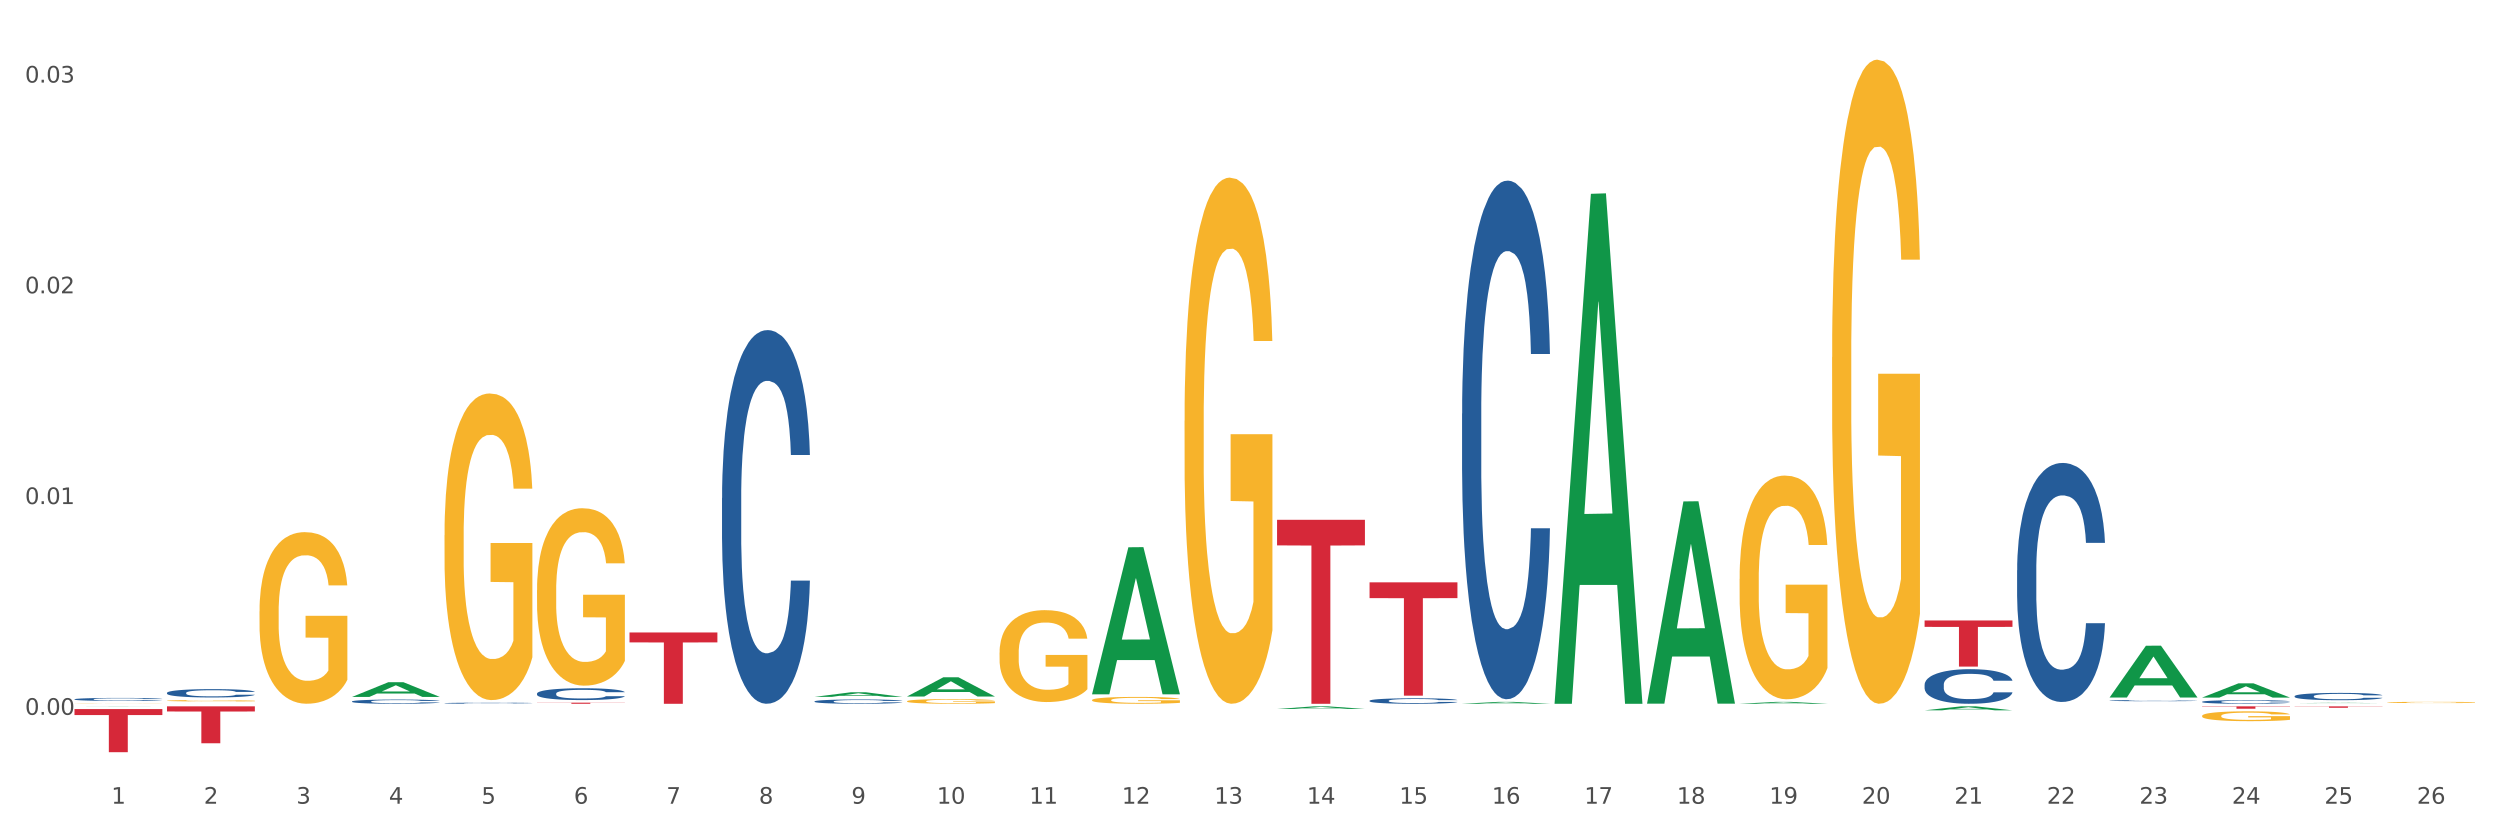 <?xml version="1.0" encoding="utf-8" standalone="no"?>
<!DOCTYPE svg PUBLIC "-//W3C//DTD SVG 1.1//EN"
  "http://www.w3.org/Graphics/SVG/1.1/DTD/svg11.dtd">
<svg xmlns:xlink="http://www.w3.org/1999/xlink" width="1080pt" height="360pt" viewBox="0 0 1080 360" xmlns="http://www.w3.org/2000/svg" version="1.1">
 <rect x="0" y="0" width="1080" height="360" fill="#333333" stroke="none"/>
 <defs>
  <style type="text/css">*{stroke-linejoin: round; stroke-linecap: butt}</style>
 </defs>
 <g id="figure_1">
  <g id="patch_1">
   <path d="M 0 360 
L 1080 360 
L 1080 0 
L 0 0 
z
" style="fill: #ffffff; stroke: #ffffff; stroke-linejoin: miter"/>
  </g>
  <g id="axes_1">
   <g id="matplotlib.axis_1">
    <g id="xtick_1">
     <g id="text_1">
      <!-- 1 -->
      <g style="fill: #4d4d4d" transform="translate(48.103 347.204) scale(0.096 -0.096)">
       <defs>
        <path id="DejaVuSans-31" d="M 794 531 
L 1825 531 
L 1825 4091 
L 703 3866 
L 703 4441 
L 1819 4666 
L 2450 4666 
L 2450 531 
L 3481 531 
L 3481 0 
L 794 0 
L 794 531 
z
" transform="scale(0.016)"/>
       </defs>
       <use xlink:href="#DejaVuSans-31"/>
      </g>
     </g>
    </g>
    <g id="xtick_2">
     <g id="text_2">
      <!-- 2 -->
      <g style="fill: #4d4d4d" transform="translate(88.066 347.204) scale(0.096 -0.096)">
       <defs>
        <path id="DejaVuSans-32" d="M 1228 531 
L 3431 531 
L 3431 0 
L 469 0 
L 469 531 
Q 828 903 1448 1529 
Q 2069 2156 2228 2338 
Q 2531 2678 2651 2914 
Q 2772 3150 2772 3378 
Q 2772 3750 2511 3984 
Q 2250 4219 1831 4219 
Q 1534 4219 1204 4116 
Q 875 4013 500 3803 
L 500 4441 
Q 881 4594 1212 4672 
Q 1544 4750 1819 4750 
Q 2544 4750 2975 4387 
Q 3406 4025 3406 3419 
Q 3406 3131 3298 2873 
Q 3191 2616 2906 2266 
Q 2828 2175 2409 1742 
Q 1991 1309 1228 531 
z
" transform="scale(0.016)"/>
       </defs>
       <use xlink:href="#DejaVuSans-32"/>
      </g>
     </g>
    </g>
    <g id="xtick_3">
     <g id="text_3">
      <!-- 3 -->
      <g style="fill: #4d4d4d" transform="translate(128.028 347.204) scale(0.096 -0.096)">
       <defs>
        <path id="DejaVuSans-33" d="M 2597 2516 
Q 3050 2419 3304 2112 
Q 3559 1806 3559 1356 
Q 3559 666 3084 287 
Q 2609 -91 1734 -91 
Q 1441 -91 1130 -33 
Q 819 25 488 141 
L 488 750 
Q 750 597 1062 519 
Q 1375 441 1716 441 
Q 2309 441 2620 675 
Q 2931 909 2931 1356 
Q 2931 1769 2642 2001 
Q 2353 2234 1838 2234 
L 1294 2234 
L 1294 2753 
L 1863 2753 
Q 2328 2753 2575 2939 
Q 2822 3125 2822 3475 
Q 2822 3834 2567 4026 
Q 2313 4219 1838 4219 
Q 1578 4219 1281 4162 
Q 984 4106 628 3988 
L 628 4550 
Q 988 4650 1302 4700 
Q 1616 4750 1894 4750 
Q 2613 4750 3031 4423 
Q 3450 4097 3450 3541 
Q 3450 3153 3228 2886 
Q 3006 2619 2597 2516 
z
" transform="scale(0.016)"/>
       </defs>
       <use xlink:href="#DejaVuSans-33"/>
      </g>
     </g>
    </g>
    <g id="xtick_4">
     <g id="text_4">
      <!-- 4 -->
      <g style="fill: #4d4d4d" transform="translate(167.99 347.204) scale(0.096 -0.096)">
       <defs>
        <path id="DejaVuSans-34" d="M 2419 4116 
L 825 1625 
L 2419 1625 
L 2419 4116 
z
M 2253 4666 
L 3047 4666 
L 3047 1625 
L 3713 1625 
L 3713 1100 
L 3047 1100 
L 3047 0 
L 2419 0 
L 2419 1100 
L 313 1100 
L 313 1709 
L 2253 4666 
z
" transform="scale(0.016)"/>
       </defs>
       <use xlink:href="#DejaVuSans-34"/>
      </g>
     </g>
    </g>
    <g id="xtick_5">
     <g id="text_5">
      <!-- 5 -->
      <g style="fill: #4d4d4d" transform="translate(207.953 347.204) scale(0.096 -0.096)">
       <defs>
        <path id="DejaVuSans-35" d="M 691 4666 
L 3169 4666 
L 3169 4134 
L 1269 4134 
L 1269 2991 
Q 1406 3038 1543 3061 
Q 1681 3084 1819 3084 
Q 2600 3084 3056 2656 
Q 3513 2228 3513 1497 
Q 3513 744 3044 326 
Q 2575 -91 1722 -91 
Q 1428 -91 1123 -41 
Q 819 9 494 109 
L 494 744 
Q 775 591 1075 516 
Q 1375 441 1709 441 
Q 2250 441 2565 725 
Q 2881 1009 2881 1497 
Q 2881 1984 2565 2268 
Q 2250 2553 1709 2553 
Q 1456 2553 1204 2497 
Q 953 2441 691 2322 
L 691 4666 
z
" transform="scale(0.016)"/>
       </defs>
       <use xlink:href="#DejaVuSans-35"/>
      </g>
     </g>
    </g>
    <g id="xtick_6">
     <g id="text_6">
      <!-- 6 -->
      <g style="fill: #4d4d4d" transform="translate(247.915 347.204) scale(0.096 -0.096)">
       <defs>
        <path id="DejaVuSans-36" d="M 2113 2584 
Q 1688 2584 1439 2293 
Q 1191 2003 1191 1497 
Q 1191 994 1439 701 
Q 1688 409 2113 409 
Q 2538 409 2786 701 
Q 3034 994 3034 1497 
Q 3034 2003 2786 2293 
Q 2538 2584 2113 2584 
z
M 3366 4563 
L 3366 3988 
Q 3128 4100 2886 4159 
Q 2644 4219 2406 4219 
Q 1781 4219 1451 3797 
Q 1122 3375 1075 2522 
Q 1259 2794 1537 2939 
Q 1816 3084 2150 3084 
Q 2853 3084 3261 2657 
Q 3669 2231 3669 1497 
Q 3669 778 3244 343 
Q 2819 -91 2113 -91 
Q 1303 -91 875 529 
Q 447 1150 447 2328 
Q 447 3434 972 4092 
Q 1497 4750 2381 4750 
Q 2619 4750 2861 4703 
Q 3103 4656 3366 4563 
z
" transform="scale(0.016)"/>
       </defs>
       <use xlink:href="#DejaVuSans-36"/>
      </g>
     </g>
    </g>
    <g id="xtick_7">
     <g id="text_7">
      <!-- 7 -->
      <g style="fill: #4d4d4d" transform="translate(287.878 347.204) scale(0.096 -0.096)">
       <defs>
        <path id="DejaVuSans-37" d="M 525 4666 
L 3525 4666 
L 3525 4397 
L 1831 0 
L 1172 0 
L 2766 4134 
L 525 4134 
L 525 4666 
z
" transform="scale(0.016)"/>
       </defs>
       <use xlink:href="#DejaVuSans-37"/>
      </g>
     </g>
    </g>
    <g id="xtick_8">
     <g id="text_8">
      <!-- 8 -->
      <g style="fill: #4d4d4d" transform="translate(327.84 347.204) scale(0.096 -0.096)">
       <defs>
        <path id="DejaVuSans-38" d="M 2034 2216 
Q 1584 2216 1326 1975 
Q 1069 1734 1069 1313 
Q 1069 891 1326 650 
Q 1584 409 2034 409 
Q 2484 409 2743 651 
Q 3003 894 3003 1313 
Q 3003 1734 2745 1975 
Q 2488 2216 2034 2216 
z
M 1403 2484 
Q 997 2584 770 2862 
Q 544 3141 544 3541 
Q 544 4100 942 4425 
Q 1341 4750 2034 4750 
Q 2731 4750 3128 4425 
Q 3525 4100 3525 3541 
Q 3525 3141 3298 2862 
Q 3072 2584 2669 2484 
Q 3125 2378 3379 2068 
Q 3634 1759 3634 1313 
Q 3634 634 3220 271 
Q 2806 -91 2034 -91 
Q 1263 -91 848 271 
Q 434 634 434 1313 
Q 434 1759 690 2068 
Q 947 2378 1403 2484 
z
M 1172 3481 
Q 1172 3119 1398 2916 
Q 1625 2713 2034 2713 
Q 2441 2713 2670 2916 
Q 2900 3119 2900 3481 
Q 2900 3844 2670 4047 
Q 2441 4250 2034 4250 
Q 1625 4250 1398 4047 
Q 1172 3844 1172 3481 
z
" transform="scale(0.016)"/>
       </defs>
       <use xlink:href="#DejaVuSans-38"/>
      </g>
     </g>
    </g>
    <g id="xtick_9">
     <g id="text_9">
      <!-- 9 -->
      <g style="fill: #4d4d4d" transform="translate(367.803 347.204) scale(0.096 -0.096)">
       <defs>
        <path id="DejaVuSans-39" d="M 703 97 
L 703 672 
Q 941 559 1184 500 
Q 1428 441 1663 441 
Q 2288 441 2617 861 
Q 2947 1281 2994 2138 
Q 2813 1869 2534 1725 
Q 2256 1581 1919 1581 
Q 1219 1581 811 2004 
Q 403 2428 403 3163 
Q 403 3881 828 4315 
Q 1253 4750 1959 4750 
Q 2769 4750 3195 4129 
Q 3622 3509 3622 2328 
Q 3622 1225 3098 567 
Q 2575 -91 1691 -91 
Q 1453 -91 1209 -44 
Q 966 3 703 97 
z
M 1959 2075 
Q 2384 2075 2632 2365 
Q 2881 2656 2881 3163 
Q 2881 3666 2632 3958 
Q 2384 4250 1959 4250 
Q 1534 4250 1286 3958 
Q 1038 3666 1038 3163 
Q 1038 2656 1286 2365 
Q 1534 2075 1959 2075 
z
" transform="scale(0.016)"/>
       </defs>
       <use xlink:href="#DejaVuSans-39"/>
      </g>
     </g>
    </g>
    <g id="xtick_10">
     <g id="text_10">
      <!-- 10 -->
      <g style="fill: #4d4d4d" transform="translate(404.711 347.204) scale(0.096 -0.096)">
       <defs>
        <path id="DejaVuSans-30" d="M 2034 4250 
Q 1547 4250 1301 3770 
Q 1056 3291 1056 2328 
Q 1056 1369 1301 889 
Q 1547 409 2034 409 
Q 2525 409 2770 889 
Q 3016 1369 3016 2328 
Q 3016 3291 2770 3770 
Q 2525 4250 2034 4250 
z
M 2034 4750 
Q 2819 4750 3233 4129 
Q 3647 3509 3647 2328 
Q 3647 1150 3233 529 
Q 2819 -91 2034 -91 
Q 1250 -91 836 529 
Q 422 1150 422 2328 
Q 422 3509 836 4129 
Q 1250 4750 2034 4750 
z
" transform="scale(0.016)"/>
       </defs>
       <use xlink:href="#DejaVuSans-31"/>
       <use xlink:href="#DejaVuSans-30" transform="translate(63.623 0)"/>
      </g>
     </g>
    </g>
    <g id="xtick_11">
     <g id="text_11">
      <!-- 11 -->
      <g style="fill: #4d4d4d" transform="translate(444.673 347.204) scale(0.096 -0.096)">
       <use xlink:href="#DejaVuSans-31"/>
       <use xlink:href="#DejaVuSans-31" transform="translate(63.623 0)"/>
      </g>
     </g>
    </g>
    <g id="xtick_12">
     <g id="text_12">
      <!-- 12 -->
      <g style="fill: #4d4d4d" transform="translate(484.636 347.204) scale(0.096 -0.096)">
       <use xlink:href="#DejaVuSans-31"/>
       <use xlink:href="#DejaVuSans-32" transform="translate(63.623 0)"/>
      </g>
     </g>
    </g>
    <g id="xtick_13">
     <g id="text_13">
      <!-- 13 -->
      <g style="fill: #4d4d4d" transform="translate(524.598 347.204) scale(0.096 -0.096)">
       <use xlink:href="#DejaVuSans-31"/>
       <use xlink:href="#DejaVuSans-33" transform="translate(63.623 0)"/>
      </g>
     </g>
    </g>
    <g id="xtick_14">
     <g id="text_14">
      <!-- 14 -->
      <g style="fill: #4d4d4d" transform="translate(564.561 347.204) scale(0.096 -0.096)">
       <use xlink:href="#DejaVuSans-31"/>
       <use xlink:href="#DejaVuSans-34" transform="translate(63.623 0)"/>
      </g>
     </g>
    </g>
    <g id="xtick_15">
     <g id="text_15">
      <!-- 15 -->
      <g style="fill: #4d4d4d" transform="translate(604.523 347.204) scale(0.096 -0.096)">
       <use xlink:href="#DejaVuSans-31"/>
       <use xlink:href="#DejaVuSans-35" transform="translate(63.623 0)"/>
      </g>
     </g>
    </g>
    <g id="xtick_16">
     <g id="text_16">
      <!-- 16 -->
      <g style="fill: #4d4d4d" transform="translate(644.486 347.204) scale(0.096 -0.096)">
       <use xlink:href="#DejaVuSans-31"/>
       <use xlink:href="#DejaVuSans-36" transform="translate(63.623 0)"/>
      </g>
     </g>
    </g>
    <g id="xtick_17">
     <g id="text_17">
      <!-- 17 -->
      <g style="fill: #4d4d4d" transform="translate(684.448 347.204) scale(0.096 -0.096)">
       <use xlink:href="#DejaVuSans-31"/>
       <use xlink:href="#DejaVuSans-37" transform="translate(63.623 0)"/>
      </g>
     </g>
    </g>
    <g id="xtick_18">
     <g id="text_18">
      <!-- 18 -->
      <g style="fill: #4d4d4d" transform="translate(724.41 347.204) scale(0.096 -0.096)">
       <use xlink:href="#DejaVuSans-31"/>
       <use xlink:href="#DejaVuSans-38" transform="translate(63.623 0)"/>
      </g>
     </g>
    </g>
    <g id="xtick_19">
     <g id="text_19">
      <!-- 19 -->
      <g style="fill: #4d4d4d" transform="translate(764.373 347.204) scale(0.096 -0.096)">
       <use xlink:href="#DejaVuSans-31"/>
       <use xlink:href="#DejaVuSans-39" transform="translate(63.623 0)"/>
      </g>
     </g>
    </g>
    <g id="xtick_20">
     <g id="text_20">
      <!-- 20 -->
      <g style="fill: #4d4d4d" transform="translate(804.335 347.204) scale(0.096 -0.096)">
       <use xlink:href="#DejaVuSans-32"/>
       <use xlink:href="#DejaVuSans-30" transform="translate(63.623 0)"/>
      </g>
     </g>
    </g>
    <g id="xtick_21">
     <g id="text_21">
      <!-- 21 -->
      <g style="fill: #4d4d4d" transform="translate(844.298 347.204) scale(0.096 -0.096)">
       <use xlink:href="#DejaVuSans-32"/>
       <use xlink:href="#DejaVuSans-31" transform="translate(63.623 0)"/>
      </g>
     </g>
    </g>
    <g id="xtick_22">
     <g id="text_22">
      <!-- 22 -->
      <g style="fill: #4d4d4d" transform="translate(884.26 347.204) scale(0.096 -0.096)">
       <use xlink:href="#DejaVuSans-32"/>
       <use xlink:href="#DejaVuSans-32" transform="translate(63.623 0)"/>
      </g>
     </g>
    </g>
    <g id="xtick_23">
     <g id="text_23">
      <!-- 23 -->
      <g style="fill: #4d4d4d" transform="translate(924.223 347.204) scale(0.096 -0.096)">
       <use xlink:href="#DejaVuSans-32"/>
       <use xlink:href="#DejaVuSans-33" transform="translate(63.623 0)"/>
      </g>
     </g>
    </g>
    <g id="xtick_24">
     <g id="text_24">
      <!-- 24 -->
      <g style="fill: #4d4d4d" transform="translate(964.185 347.204) scale(0.096 -0.096)">
       <use xlink:href="#DejaVuSans-32"/>
       <use xlink:href="#DejaVuSans-34" transform="translate(63.623 0)"/>
      </g>
     </g>
    </g>
    <g id="xtick_25">
     <g id="text_25">
      <!-- 25 -->
      <g style="fill: #4d4d4d" transform="translate(1004.147 347.204) scale(0.096 -0.096)">
       <use xlink:href="#DejaVuSans-32"/>
       <use xlink:href="#DejaVuSans-35" transform="translate(63.623 0)"/>
      </g>
     </g>
    </g>
    <g id="xtick_26">
     <g id="text_26">
      <!-- 26 -->
      <g style="fill: #4d4d4d" transform="translate(1044.11 347.204) scale(0.096 -0.096)">
       <use xlink:href="#DejaVuSans-32"/>
       <use xlink:href="#DejaVuSans-36" transform="translate(63.623 0)"/>
      </g>
     </g>
    </g>
    <g id="xtick_27"/>
    <g id="xtick_28"/>
    <g id="xtick_29"/>
    <g id="xtick_30"/>
    <g id="xtick_31"/>
    <g id="xtick_32"/>
    <g id="xtick_33"/>
    <g id="xtick_34"/>
    <g id="xtick_35"/>
    <g id="xtick_36"/>
    <g id="xtick_37"/>
    <g id="xtick_38"/>
    <g id="xtick_39"/>
    <g id="xtick_40"/>
    <g id="xtick_41"/>
    <g id="xtick_42"/>
    <g id="xtick_43"/>
    <g id="xtick_44"/>
    <g id="xtick_45"/>
    <g id="xtick_46"/>
    <g id="xtick_47"/>
    <g id="xtick_48"/>
    <g id="xtick_49"/>
    <g id="xtick_50"/>
    <g id="xtick_51"/>
   </g>
   <g id="matplotlib.axis_2">
    <g id="ytick_1">
     <g id="text_27">
      <!-- 0.00 -->
      <g style="fill: #4d4d4d" transform="translate(10.8 308.795) scale(0.096 -0.096)">
       <defs>
        <path id="DejaVuSans-2e" d="M 684 794 
L 1344 794 
L 1344 0 
L 684 0 
L 684 794 
z
" transform="scale(0.016)"/>
       </defs>
       <use xlink:href="#DejaVuSans-30"/>
       <use xlink:href="#DejaVuSans-2e" transform="translate(63.623 0)"/>
       <use xlink:href="#DejaVuSans-30" transform="translate(95.41 0)"/>
       <use xlink:href="#DejaVuSans-30" transform="translate(159.033 0)"/>
      </g>
     </g>
    </g>
    <g id="ytick_2">
     <g id="text_28">
      <!-- 0.01 -->
      <g style="fill: #4d4d4d" transform="translate(10.8 217.755) scale(0.096 -0.096)">
       <use xlink:href="#DejaVuSans-30"/>
       <use xlink:href="#DejaVuSans-2e" transform="translate(63.623 0)"/>
       <use xlink:href="#DejaVuSans-30" transform="translate(95.41 0)"/>
       <use xlink:href="#DejaVuSans-31" transform="translate(159.033 0)"/>
      </g>
     </g>
    </g>
    <g id="ytick_3">
     <g id="text_29">
      <!-- 0.02 -->
      <g style="fill: #4d4d4d" transform="translate(10.8 126.714) scale(0.096 -0.096)">
       <use xlink:href="#DejaVuSans-30"/>
       <use xlink:href="#DejaVuSans-2e" transform="translate(63.623 0)"/>
       <use xlink:href="#DejaVuSans-30" transform="translate(95.41 0)"/>
       <use xlink:href="#DejaVuSans-32" transform="translate(159.033 0)"/>
      </g>
     </g>
    </g>
    <g id="ytick_4">
     <g id="text_30">
      <!-- 0.03 -->
      <g style="fill: #4d4d4d" transform="translate(10.8 35.673) scale(0.096 -0.096)">
       <use xlink:href="#DejaVuSans-30"/>
       <use xlink:href="#DejaVuSans-2e" transform="translate(63.623 0)"/>
       <use xlink:href="#DejaVuSans-30" transform="translate(95.41 0)"/>
       <use xlink:href="#DejaVuSans-33" transform="translate(159.033 0)"/>
      </g>
     </g>
    </g>
    <g id="ytick_5"/>
    <g id="ytick_6"/>
    <g id="ytick_7"/>
   </g>
   <g id="PolyCollection_1">
    <path d="M 32.175 305.195 
L 32.214 305.195 
L 47.87 305.148 
L 54.367 305.148 
L 70.139 305.195 
L 62.625 305.195 
L 59.22 305.184 
L 43.055 305.184 
L 42.938 305.184 
L 39.65 305.195 
L 32.175 305.195 
L 32.175 305.195 
L 45.091 305.178 
L 57.184 305.178 
L 51.196 305.158 
L 51.118 305.158 
L 51.04 305.158 
L 45.052 305.178 
L 45.091 305.178 
L 32.175 305.195 
z
" clip-path="url(#pf2e73772cd)" style="fill: #109648"/>
    <path d="M 591.649 302.721 
L 591.694 302.719 
L 591.694 302.658 
L 591.828 302.576 
L 592.322 302.424 
L 592.95 302.309 
L 594.027 302.174 
L 594.611 302.118 
L 595.374 302.055 
L 596.944 301.953 
L 598.739 301.866 
L 599.996 301.818 
L 600.938 301.788 
L 603.047 301.734 
L 604.259 301.71 
L 605.515 301.69 
L 606.592 301.677 
L 608.387 301.662 
L 609.823 301.656 
L 611.484 301.653 
L 612.875 301.656 
L 614.715 301.664 
L 617.407 301.69 
L 618.439 301.706 
L 619.831 301.732 
L 621.267 301.766 
L 622.433 301.801 
L 623.78 301.851 
L 625.171 301.916 
L 626.517 301.999 
L 627.459 302.075 
L 628.222 302.155 
L 628.895 302.253 
L 629.389 302.359 
L 629.613 302.448 
L 621.401 302.448 
L 621.177 302.368 
L 620.728 302.281 
L 620.279 302.222 
L 619.786 302.174 
L 619.023 302.12 
L 618.35 302.085 
L 617.228 302.044 
L 616.196 302.018 
L 615.343 302.003 
L 614.311 301.99 
L 612.112 301.977 
L 610.541 301.977 
L 609.554 301.981 
L 608.343 301.992 
L 607.31 302.007 
L 606.099 302.033 
L 605.156 302.062 
L 604.214 302.098 
L 603.676 302.124 
L 602.868 302.172 
L 602.329 302.211 
L 601.611 302.279 
L 601.207 302.326 
L 600.489 302.45 
L 600.175 302.541 
L 600.041 302.604 
L 599.951 302.674 
L 599.951 303.012 
L 600.22 303.164 
L 600.445 303.229 
L 600.804 303.303 
L 601.477 303.399 
L 602.464 303.492 
L 603.496 303.559 
L 604.349 303.601 
L 605.156 303.631 
L 605.964 303.655 
L 606.951 303.676 
L 607.759 303.69 
L 608.971 303.703 
L 610.407 303.709 
L 611.529 303.709 
L 613.817 303.698 
L 614.849 303.687 
L 615.837 303.672 
L 616.914 303.648 
L 617.766 303.622 
L 618.26 303.603 
L 619.068 303.561 
L 619.696 303.518 
L 620.234 303.468 
L 620.593 303.425 
L 620.997 303.36 
L 621.311 303.286 
L 621.401 303.247 
L 629.613 303.247 
L 629.434 303.325 
L 629.12 303.401 
L 628.491 303.503 
L 627.998 303.561 
L 627.235 303.633 
L 626.427 303.694 
L 625.305 303.761 
L 624.273 303.811 
L 623.196 303.854 
L 622.029 303.894 
L 619.92 303.948 
L 619.157 303.963 
L 617.542 303.989 
L 616.285 304.004 
L 614.446 304.019 
L 612.561 304.028 
L 610.586 304.03 
L 608.836 304.026 
L 606.907 304.013 
L 605.695 304 
L 604.349 303.98 
L 602.778 303.95 
L 601.297 303.913 
L 599.906 303.87 
L 598.605 303.82 
L 597.393 303.763 
L 595.822 303.67 
L 594.656 303.579 
L 593.803 303.494 
L 593.22 303.423 
L 592.636 303.331 
L 592.322 303.268 
L 591.828 303.116 
L 591.649 302.975 
L 591.649 302.721 
z
" clip-path="url(#pf2e73772cd)" style="fill: #255c99"/>
    <path d="M 351.874 303.004 
L 351.919 303.002 
L 351.919 302.954 
L 352.054 302.89 
L 352.548 302.77 
L 353.176 302.68 
L 354.253 302.575 
L 354.836 302.53 
L 355.599 302.481 
L 357.17 302.401 
L 358.965 302.333 
L 360.221 302.295 
L 361.164 302.272 
L 363.273 302.229 
L 364.484 302.21 
L 365.741 302.195 
L 366.818 302.185 
L 368.613 302.173 
L 370.049 302.168 
L 371.709 302.166 
L 373.1 302.168 
L 374.94 302.175 
L 377.633 302.195 
L 378.665 302.207 
L 380.056 302.227 
L 381.492 302.255 
L 382.659 302.282 
L 384.005 302.321 
L 385.396 302.372 
L 386.742 302.437 
L 387.685 302.496 
L 388.448 302.559 
L 389.121 302.636 
L 389.614 302.719 
L 389.839 302.789 
L 381.627 302.789 
L 381.402 302.726 
L 380.953 302.658 
L 380.505 302.612 
L 380.011 302.575 
L 379.248 302.532 
L 378.575 302.505 
L 377.453 302.473 
L 376.421 302.452 
L 375.568 302.44 
L 374.536 302.43 
L 372.337 302.42 
L 370.767 302.42 
L 369.78 302.423 
L 368.568 302.432 
L 367.536 302.444 
L 366.324 302.464 
L 365.382 302.486 
L 364.439 302.515 
L 363.901 302.536 
L 363.093 302.573 
L 362.555 302.604 
L 361.837 302.656 
L 361.433 302.694 
L 360.715 302.791 
L 360.401 302.862 
L 360.266 302.912 
L 360.176 302.966 
L 360.176 303.232 
L 360.446 303.351 
L 360.67 303.402 
L 361.029 303.46 
L 361.702 303.535 
L 362.689 303.608 
L 363.721 303.661 
L 364.574 303.693 
L 365.382 303.717 
L 366.19 303.736 
L 367.177 303.753 
L 367.985 303.763 
L 369.196 303.773 
L 370.632 303.778 
L 371.754 303.778 
L 374.043 303.77 
L 375.075 303.761 
L 376.062 303.749 
L 377.139 303.731 
L 377.992 303.71 
L 378.485 303.695 
L 379.293 303.663 
L 379.921 303.629 
L 380.46 303.589 
L 380.819 303.555 
L 381.223 303.504 
L 381.537 303.446 
L 381.627 303.416 
L 389.839 303.416 
L 389.659 303.477 
L 389.345 303.537 
L 388.717 303.617 
L 388.223 303.663 
L 387.46 303.719 
L 386.653 303.766 
L 385.531 303.819 
L 384.499 303.858 
L 383.422 303.892 
L 382.255 303.923 
L 380.146 303.966 
L 379.383 303.978 
L 377.767 303.998 
L 376.511 304.01 
L 374.671 304.022 
L 372.786 304.029 
L 370.812 304.03 
L 369.062 304.027 
L 367.132 304.017 
L 365.92 304.006 
L 364.574 303.991 
L 363.003 303.967 
L 361.523 303.938 
L 360.131 303.904 
L 358.83 303.865 
L 357.618 303.821 
L 356.048 303.748 
L 354.881 303.676 
L 354.028 303.61 
L 353.445 303.554 
L 352.862 303.482 
L 352.548 303.433 
L 352.054 303.314 
L 351.874 303.203 
L 351.874 303.004 
z
" clip-path="url(#pf2e73772cd)" style="fill: #255c99"/>
    <path d="M 311.912 215.132 
L 311.957 214.985 
L 311.957 210.857 
L 312.091 205.255 
L 312.585 194.935 
L 313.213 187.122 
L 314.29 177.981 
L 314.874 174.148 
L 315.637 169.873 
L 317.207 162.944 
L 319.002 157.047 
L 320.259 153.803 
L 321.201 151.739 
L 323.31 148.054 
L 324.522 146.432 
L 325.778 145.105 
L 326.855 144.221 
L 328.65 143.189 
L 330.086 142.746 
L 331.747 142.599 
L 333.138 142.746 
L 334.978 143.336 
L 337.67 145.105 
L 338.702 146.137 
L 340.094 147.906 
L 341.53 150.265 
L 342.696 152.624 
L 344.043 156.015 
L 345.434 160.437 
L 346.78 166.04 
L 347.722 171.2 
L 348.485 176.654 
L 349.158 183.288 
L 349.652 190.512 
L 349.876 196.557 
L 341.664 196.557 
L 341.44 191.102 
L 340.991 185.205 
L 340.542 181.224 
L 340.049 177.981 
L 339.286 174.295 
L 338.613 171.937 
L 337.491 169.136 
L 336.459 167.366 
L 335.606 166.334 
L 334.574 165.45 
L 332.375 164.565 
L 330.804 164.565 
L 329.817 164.86 
L 328.606 165.597 
L 327.573 166.629 
L 326.362 168.398 
L 325.419 170.315 
L 324.477 172.821 
L 323.939 174.59 
L 323.131 177.834 
L 322.592 180.487 
L 321.874 185.058 
L 321.47 188.301 
L 320.752 196.704 
L 320.438 202.896 
L 320.304 207.171 
L 320.214 211.889 
L 320.214 234.888 
L 320.483 245.207 
L 320.708 249.63 
L 321.067 254.643 
L 321.74 261.129 
L 322.727 267.469 
L 323.759 272.039 
L 324.612 274.84 
L 325.419 276.904 
L 326.227 278.526 
L 327.214 280 
L 328.022 280.884 
L 329.234 281.769 
L 330.67 282.211 
L 331.792 282.211 
L 334.08 281.474 
L 335.112 280.737 
L 336.1 279.705 
L 337.177 278.083 
L 338.029 276.314 
L 338.523 274.987 
L 339.331 272.186 
L 339.959 269.238 
L 340.497 265.847 
L 340.856 262.898 
L 341.26 258.476 
L 341.574 253.463 
L 341.664 250.81 
L 349.876 250.81 
L 349.697 256.117 
L 349.383 261.277 
L 348.754 268.206 
L 348.261 272.186 
L 347.498 277.051 
L 346.69 281.179 
L 345.568 285.749 
L 344.536 289.14 
L 343.459 292.089 
L 342.292 294.742 
L 340.183 298.428 
L 339.42 299.46 
L 337.805 301.229 
L 336.548 302.261 
L 334.709 303.293 
L 332.824 303.883 
L 330.849 304.03 
L 329.099 303.735 
L 327.17 302.851 
L 325.958 301.966 
L 324.612 300.639 
L 323.041 298.576 
L 321.56 296.069 
L 320.169 293.121 
L 318.868 289.73 
L 317.656 285.897 
L 316.085 279.558 
L 314.919 273.366 
L 314.066 267.616 
L 313.483 262.751 
L 312.899 256.559 
L 312.585 252.284 
L 312.091 241.964 
L 311.912 232.381 
L 311.912 215.132 
z
" clip-path="url(#pf2e73772cd)" style="fill: #255c99"/>
    <path d="M 231.987 299.619 
L 232.032 299.614 
L 232.032 299.484 
L 232.167 299.306 
L 232.66 298.98 
L 233.289 298.733 
L 234.366 298.444 
L 234.949 298.322 
L 235.712 298.187 
L 237.282 297.968 
L 239.077 297.781 
L 240.334 297.679 
L 241.276 297.613 
L 243.385 297.497 
L 244.597 297.445 
L 245.854 297.403 
L 246.931 297.375 
L 248.726 297.343 
L 250.162 297.329 
L 251.822 297.324 
L 253.213 297.329 
L 255.053 297.347 
L 257.745 297.403 
L 258.778 297.436 
L 260.169 297.492 
L 261.605 297.567 
L 262.771 297.641 
L 264.118 297.749 
L 265.509 297.889 
L 266.855 298.066 
L 267.797 298.229 
L 268.56 298.402 
L 269.233 298.611 
L 269.727 298.84 
L 269.951 299.031 
L 261.739 299.031 
L 261.515 298.859 
L 261.066 298.672 
L 260.617 298.546 
L 260.124 298.444 
L 259.361 298.327 
L 258.688 298.252 
L 257.566 298.164 
L 256.534 298.108 
L 255.681 298.075 
L 254.649 298.047 
L 252.45 298.019 
L 250.88 298.019 
L 249.892 298.028 
L 248.681 298.052 
L 247.649 298.084 
L 246.437 298.14 
L 245.495 298.201 
L 244.552 298.28 
L 244.014 298.336 
L 243.206 298.439 
L 242.667 298.523 
L 241.949 298.667 
L 241.546 298.77 
L 240.828 299.036 
L 240.513 299.232 
L 240.379 299.367 
L 240.289 299.516 
L 240.289 300.244 
L 240.558 300.57 
L 240.783 300.71 
L 241.142 300.869 
L 241.815 301.074 
L 242.802 301.275 
L 243.834 301.419 
L 244.687 301.508 
L 245.495 301.573 
L 246.302 301.624 
L 247.29 301.671 
L 248.097 301.699 
L 249.309 301.727 
L 250.745 301.741 
L 251.867 301.741 
L 254.155 301.718 
L 255.188 301.694 
L 256.175 301.662 
L 257.252 301.61 
L 258.104 301.554 
L 258.598 301.512 
L 259.406 301.424 
L 260.034 301.331 
L 260.573 301.223 
L 260.932 301.13 
L 261.335 300.99 
L 261.65 300.831 
L 261.739 300.748 
L 269.951 300.748 
L 269.772 300.915 
L 269.458 301.079 
L 268.83 301.298 
L 268.336 301.424 
L 267.573 301.578 
L 266.765 301.708 
L 265.643 301.853 
L 264.611 301.96 
L 263.534 302.053 
L 262.368 302.137 
L 260.258 302.254 
L 259.496 302.287 
L 257.88 302.343 
L 256.624 302.375 
L 254.784 302.408 
L 252.899 302.427 
L 250.924 302.431 
L 249.174 302.422 
L 247.245 302.394 
L 246.033 302.366 
L 244.687 302.324 
L 243.116 302.259 
L 241.635 302.179 
L 240.244 302.086 
L 238.943 301.979 
L 237.731 301.858 
L 236.161 301.657 
L 234.994 301.461 
L 234.141 301.279 
L 233.558 301.125 
L 232.974 300.929 
L 232.66 300.794 
L 232.167 300.468 
L 231.987 300.165 
L 231.987 299.619 
z
" clip-path="url(#pf2e73772cd)" style="fill: #255c99"/>
    <path d="M 192.025 303.773 
L 192.07 303.772 
L 192.07 303.76 
L 192.204 303.744 
L 192.698 303.714 
L 193.326 303.692 
L 194.403 303.665 
L 194.986 303.654 
L 195.749 303.642 
L 197.32 303.622 
L 199.115 303.605 
L 200.371 303.595 
L 201.314 303.589 
L 203.423 303.579 
L 204.635 303.574 
L 205.891 303.57 
L 206.968 303.567 
L 208.763 303.564 
L 210.199 303.563 
L 211.859 303.563 
L 213.251 303.563 
L 215.09 303.565 
L 217.783 303.57 
L 218.815 303.573 
L 220.206 303.578 
L 221.642 303.585 
L 222.809 303.592 
L 224.155 303.602 
L 225.546 303.614 
L 226.893 303.631 
L 227.835 303.646 
L 228.598 303.661 
L 229.271 303.681 
L 229.765 303.701 
L 229.989 303.719 
L 221.777 303.719 
L 221.553 303.703 
L 221.104 303.686 
L 220.655 303.675 
L 220.161 303.665 
L 219.399 303.655 
L 218.725 303.648 
L 217.603 303.64 
L 216.571 303.634 
L 215.719 303.631 
L 214.687 303.629 
L 212.488 303.626 
L 210.917 303.626 
L 209.93 303.627 
L 208.718 303.629 
L 207.686 303.632 
L 206.474 303.637 
L 205.532 303.643 
L 204.59 303.65 
L 204.051 303.655 
L 203.243 303.665 
L 202.705 303.672 
L 201.987 303.686 
L 201.583 303.695 
L 200.865 303.719 
L 200.551 303.737 
L 200.416 303.75 
L 200.327 303.763 
L 200.327 303.83 
L 200.596 303.86 
L 200.82 303.873 
L 201.179 303.887 
L 201.852 303.906 
L 202.84 303.924 
L 203.872 303.938 
L 204.724 303.946 
L 205.532 303.952 
L 206.34 303.956 
L 207.327 303.961 
L 208.135 303.963 
L 209.346 303.966 
L 210.782 303.967 
L 211.904 303.967 
L 214.193 303.965 
L 215.225 303.963 
L 216.212 303.96 
L 217.289 303.955 
L 218.142 303.95 
L 218.636 303.946 
L 219.443 303.938 
L 220.072 303.93 
L 220.61 303.92 
L 220.969 303.911 
L 221.373 303.898 
L 221.687 303.884 
L 221.777 303.876 
L 229.989 303.876 
L 229.81 303.892 
L 229.495 303.906 
L 228.867 303.927 
L 228.374 303.938 
L 227.611 303.952 
L 226.803 303.964 
L 225.681 303.977 
L 224.649 303.987 
L 223.572 303.996 
L 222.405 304.003 
L 220.296 304.014 
L 219.533 304.017 
L 217.918 304.022 
L 216.661 304.025 
L 214.821 304.028 
L 212.936 304.03 
L 210.962 304.03 
L 209.212 304.029 
L 207.282 304.027 
L 206.071 304.024 
L 204.724 304.02 
L 203.154 304.014 
L 201.673 304.007 
L 200.282 303.999 
L 198.98 303.989 
L 197.769 303.978 
L 196.198 303.959 
L 195.031 303.941 
L 194.179 303.925 
L 193.595 303.911 
L 193.012 303.893 
L 192.698 303.88 
L 192.204 303.851 
L 192.025 303.823 
L 192.025 303.773 
z
" clip-path="url(#pf2e73772cd)" style="fill: #255c99"/>
    <path d="M 152.062 303.025 
L 152.107 303.023 
L 152.107 302.977 
L 152.242 302.913 
L 152.735 302.797 
L 153.364 302.708 
L 154.441 302.605 
L 155.024 302.562 
L 155.787 302.513 
L 157.358 302.435 
L 159.153 302.368 
L 160.409 302.332 
L 161.351 302.308 
L 163.461 302.267 
L 164.672 302.248 
L 165.929 302.233 
L 167.006 302.223 
L 168.801 302.212 
L 170.237 302.207 
L 171.897 302.205 
L 173.288 302.207 
L 175.128 302.213 
L 177.821 302.233 
L 178.853 302.245 
L 180.244 302.265 
L 181.68 302.292 
L 182.847 302.318 
L 184.193 302.357 
L 185.584 302.407 
L 186.93 302.47 
L 187.873 302.528 
L 188.635 302.59 
L 189.309 302.665 
L 189.802 302.747 
L 190.027 302.815 
L 181.814 302.815 
L 181.59 302.753 
L 181.141 302.687 
L 180.693 302.642 
L 180.199 302.605 
L 179.436 302.563 
L 178.763 302.537 
L 177.641 302.505 
L 176.609 302.485 
L 175.756 302.473 
L 174.724 302.463 
L 172.525 302.453 
L 170.955 302.453 
L 169.967 302.457 
L 168.756 302.465 
L 167.724 302.477 
L 166.512 302.497 
L 165.57 302.518 
L 164.627 302.547 
L 164.089 302.567 
L 163.281 302.603 
L 162.743 302.633 
L 162.025 302.685 
L 161.621 302.722 
L 160.903 302.817 
L 160.589 302.887 
L 160.454 302.935 
L 160.364 302.988 
L 160.364 303.248 
L 160.633 303.365 
L 160.858 303.415 
L 161.217 303.472 
L 161.89 303.545 
L 162.877 303.617 
L 163.909 303.669 
L 164.762 303.7 
L 165.57 303.724 
L 166.377 303.742 
L 167.365 303.759 
L 168.172 303.769 
L 169.384 303.779 
L 170.82 303.784 
L 171.942 303.784 
L 174.231 303.775 
L 175.263 303.767 
L 176.25 303.755 
L 177.327 303.737 
L 178.18 303.717 
L 178.673 303.702 
L 179.481 303.67 
L 180.109 303.637 
L 180.648 303.599 
L 181.007 303.565 
L 181.411 303.515 
L 181.725 303.459 
L 181.814 303.429 
L 190.027 303.429 
L 189.847 303.489 
L 189.533 303.547 
L 188.905 303.625 
L 188.411 303.67 
L 187.648 303.725 
L 186.84 303.772 
L 185.719 303.824 
L 184.686 303.862 
L 183.609 303.895 
L 182.443 303.925 
L 180.334 303.967 
L 179.571 303.979 
L 177.955 303.999 
L 176.699 304.01 
L 174.859 304.022 
L 172.974 304.029 
L 171 304.03 
L 169.249 304.027 
L 167.32 304.017 
L 166.108 304.007 
L 164.762 303.992 
L 163.191 303.969 
L 161.71 303.94 
L 160.319 303.907 
L 159.018 303.869 
L 157.806 303.825 
L 156.236 303.754 
L 155.069 303.684 
L 154.216 303.619 
L 153.633 303.564 
L 153.05 303.494 
L 152.735 303.445 
L 152.242 303.329 
L 152.062 303.22 
L 152.062 303.025 
z
" clip-path="url(#pf2e73772cd)" style="fill: #255c99"/>
    <path d="M 72.137 299.318 
L 72.182 299.315 
L 72.182 299.223 
L 72.317 299.097 
L 72.811 298.867 
L 73.439 298.692 
L 74.516 298.487 
L 75.099 298.402 
L 75.862 298.306 
L 77.433 298.151 
L 79.228 298.019 
L 80.484 297.947 
L 81.427 297.9 
L 83.536 297.818 
L 84.747 297.782 
L 86.004 297.752 
L 87.081 297.732 
L 88.876 297.709 
L 90.312 297.699 
L 91.972 297.696 
L 93.363 297.699 
L 95.203 297.712 
L 97.896 297.752 
L 98.928 297.775 
L 100.319 297.815 
L 101.755 297.867 
L 102.922 297.92 
L 104.268 297.996 
L 105.659 298.095 
L 107.005 298.22 
L 107.948 298.336 
L 108.711 298.458 
L 109.384 298.606 
L 109.877 298.768 
L 110.102 298.903 
L 101.89 298.903 
L 101.665 298.781 
L 101.216 298.649 
L 100.768 298.56 
L 100.274 298.487 
L 99.511 298.405 
L 98.838 298.352 
L 97.716 298.289 
L 96.684 298.25 
L 95.831 298.227 
L 94.799 298.207 
L 92.6 298.187 
L 91.03 298.187 
L 90.043 298.194 
L 88.831 298.21 
L 87.799 298.233 
L 86.587 298.273 
L 85.645 298.316 
L 84.702 298.372 
L 84.164 298.412 
L 83.356 298.484 
L 82.818 298.543 
L 82.1 298.646 
L 81.696 298.718 
L 80.978 298.906 
L 80.664 299.045 
L 80.529 299.14 
L 80.439 299.246 
L 80.439 299.76 
L 80.709 299.991 
L 80.933 300.09 
L 81.292 300.202 
L 81.965 300.347 
L 82.952 300.489 
L 83.984 300.591 
L 84.837 300.654 
L 85.645 300.7 
L 86.453 300.736 
L 87.44 300.769 
L 88.248 300.789 
L 89.459 300.809 
L 90.895 300.819 
L 92.017 300.819 
L 94.306 300.802 
L 95.338 300.786 
L 96.325 300.763 
L 97.402 300.726 
L 98.255 300.687 
L 98.748 300.657 
L 99.556 300.595 
L 100.184 300.529 
L 100.723 300.453 
L 101.082 300.387 
L 101.486 300.288 
L 101.8 300.176 
L 101.89 300.116 
L 110.102 300.116 
L 109.922 300.235 
L 109.608 300.351 
L 108.98 300.506 
L 108.486 300.595 
L 107.723 300.703 
L 106.916 300.796 
L 105.794 300.898 
L 104.762 300.974 
L 103.685 301.04 
L 102.518 301.099 
L 100.409 301.182 
L 99.646 301.205 
L 98.03 301.244 
L 96.774 301.267 
L 94.934 301.29 
L 93.049 301.304 
L 91.075 301.307 
L 89.325 301.3 
L 87.395 301.281 
L 86.183 301.261 
L 84.837 301.231 
L 83.266 301.185 
L 81.786 301.129 
L 80.394 301.063 
L 79.093 300.987 
L 77.881 300.901 
L 76.311 300.759 
L 75.144 300.621 
L 74.291 300.492 
L 73.708 300.384 
L 73.125 300.245 
L 72.811 300.149 
L 72.317 299.919 
L 72.137 299.704 
L 72.137 299.318 
z
" clip-path="url(#pf2e73772cd)" style="fill: #255c99"/>
    <path d="M 32.175 302.084 
L 32.22 302.083 
L 32.22 302.05 
L 32.355 302.005 
L 32.848 301.921 
L 33.476 301.859 
L 34.553 301.785 
L 35.137 301.754 
L 35.9 301.72 
L 37.47 301.664 
L 39.265 301.616 
L 40.522 301.59 
L 41.464 301.574 
L 43.573 301.544 
L 44.785 301.531 
L 46.041 301.52 
L 47.118 301.513 
L 48.913 301.505 
L 50.349 301.501 
L 52.01 301.5 
L 53.401 301.501 
L 55.241 301.506 
L 57.933 301.52 
L 58.965 301.528 
L 60.357 301.543 
L 61.793 301.562 
L 62.959 301.581 
L 64.306 301.608 
L 65.697 301.644 
L 67.043 301.689 
L 67.985 301.73 
L 68.748 301.774 
L 69.421 301.828 
L 69.915 301.886 
L 70.139 301.934 
L 61.927 301.934 
L 61.703 301.891 
L 61.254 301.843 
L 60.805 301.811 
L 60.312 301.785 
L 59.549 301.755 
L 58.876 301.736 
L 57.754 301.714 
L 56.722 301.699 
L 55.869 301.691 
L 54.837 301.684 
L 52.638 301.677 
L 51.067 301.677 
L 50.08 301.679 
L 48.869 301.685 
L 47.836 301.694 
L 46.625 301.708 
L 45.682 301.723 
L 44.74 301.743 
L 44.202 301.758 
L 43.394 301.784 
L 42.855 301.805 
L 42.137 301.842 
L 41.733 301.868 
L 41.015 301.936 
L 40.701 301.986 
L 40.567 302.02 
L 40.477 302.058 
L 40.477 302.243 
L 40.746 302.326 
L 40.971 302.362 
L 41.33 302.402 
L 42.003 302.454 
L 42.99 302.505 
L 44.022 302.542 
L 44.875 302.565 
L 45.682 302.581 
L 46.49 302.595 
L 47.477 302.606 
L 48.285 302.614 
L 49.497 302.621 
L 50.933 302.624 
L 52.055 302.624 
L 54.343 302.618 
L 55.375 302.612 
L 56.363 302.604 
L 57.44 302.591 
L 58.292 302.577 
L 58.786 302.566 
L 59.594 302.543 
L 60.222 302.52 
L 60.76 302.492 
L 61.119 302.469 
L 61.523 302.433 
L 61.837 302.393 
L 61.927 302.371 
L 70.139 302.371 
L 69.96 302.414 
L 69.646 302.456 
L 69.017 302.511 
L 68.524 302.543 
L 67.761 302.583 
L 66.953 302.616 
L 65.831 302.653 
L 64.799 302.68 
L 63.722 302.704 
L 62.555 302.725 
L 60.446 302.755 
L 59.683 302.763 
L 58.068 302.777 
L 56.811 302.786 
L 54.972 302.794 
L 53.087 302.799 
L 51.112 302.8 
L 49.362 302.798 
L 47.433 302.79 
L 46.221 302.783 
L 44.875 302.773 
L 43.304 302.756 
L 41.823 302.736 
L 40.432 302.712 
L 39.131 302.685 
L 37.919 302.654 
L 36.348 302.603 
L 35.182 302.553 
L 34.329 302.507 
L 33.746 302.467 
L 33.162 302.418 
L 32.848 302.383 
L 32.355 302.3 
L 32.175 302.223 
L 32.175 302.084 
z
" clip-path="url(#pf2e73772cd)" style="fill: #255c99"/>
    <path d="M 112.1 264.138 
L 112.145 264.07 
L 112.145 261.633 
L 112.234 259.534 
L 112.683 254.457 
L 113.355 250.259 
L 113.848 248.025 
L 114.341 246.197 
L 114.924 244.369 
L 115.641 242.473 
L 116.941 239.698 
L 117.747 238.276 
L 118.734 236.786 
L 120.526 234.62 
L 121.826 233.401 
L 123.171 232.386 
L 125.367 231.167 
L 126.802 230.626 
L 128.325 230.219 
L 130.163 229.949 
L 131.553 229.881 
L 134.601 230.084 
L 137.2 230.693 
L 138.455 231.167 
L 140.069 231.98 
L 140.92 232.521 
L 142.31 233.604 
L 143.744 235.026 
L 144.73 236.245 
L 146.209 238.547 
L 147.33 240.849 
L 148.361 243.692 
L 148.899 245.655 
L 149.302 247.483 
L 149.661 249.582 
L 150.019 252.9 
L 141.951 252.9 
L 141.638 250.53 
L 141.145 248.296 
L 140.427 246.129 
L 139.8 244.775 
L 138.724 243.083 
L 137.738 242 
L 136.707 241.187 
L 135.452 240.51 
L 134.466 240.172 
L 133.077 239.901 
L 130.342 239.968 
L 128.505 240.51 
L 127.25 241.187 
L 126.443 241.796 
L 125.726 242.473 
L 124.919 243.421 
L 123.978 244.843 
L 123.305 246.129 
L 122.633 247.754 
L 122.095 249.379 
L 121.602 251.275 
L 121.199 253.306 
L 120.885 255.405 
L 120.616 257.977 
L 120.392 262.243 
L 120.392 271.518 
L 120.482 273.616 
L 120.706 276.392 
L 120.975 278.491 
L 121.423 280.996 
L 121.826 282.689 
L 122.588 285.126 
L 123.44 287.157 
L 124.112 288.443 
L 124.785 289.527 
L 125.95 291.016 
L 127.25 292.235 
L 128.37 292.979 
L 129.894 293.656 
L 130.925 293.927 
L 131.822 294.063 
L 134.018 294.063 
L 135.587 293.859 
L 137.335 293.386 
L 138.679 292.776 
L 139.8 292.031 
L 141.055 290.813 
L 141.862 289.662 
L 141.862 275.512 
L 132.001 275.444 
L 132.001 266.034 
L 150.064 266.034 
L 150.064 293.656 
L 149.302 295.078 
L 148.451 296.364 
L 147.554 297.515 
L 146.209 298.937 
L 144.596 300.291 
L 143.162 301.239 
L 141.638 302.051 
L 139.845 302.796 
L 137.514 303.473 
L 136.08 303.744 
L 134.287 303.947 
L 132.18 304.015 
L 130.342 303.879 
L 128.55 303.541 
L 126.667 302.932 
L 124.829 302.051 
L 123.44 301.171 
L 122.05 300.088 
L 120.571 298.666 
L 119.406 297.312 
L 118.509 296.094 
L 117.523 294.536 
L 116.448 292.505 
L 115.641 290.677 
L 114.924 288.782 
L 114.162 286.345 
L 113.624 284.246 
L 113.086 281.605 
L 112.772 279.642 
L 112.414 276.595 
L 112.145 272.33 
L 112.1 264.138 
z
" clip-path="url(#pf2e73772cd)" style="fill: #f7b32b"/>
    <path d="M 32.175 306.313 
L 70.139 306.313 
L 70.139 308.903 
L 55.205 308.92 
L 55.205 324.95 
L 47.019 324.95 
L 47.019 308.92 
L 32.175 308.903 
L 32.175 306.33 
L 32.175 306.313 
z
" clip-path="url(#pf2e73772cd)" style="fill: #d62839"/>
    <path d="M 72.137 305.148 
L 110.102 305.148 
L 110.102 307.365 
L 95.168 307.38 
L 95.168 321.103 
L 86.981 321.103 
L 86.981 307.38 
L 72.137 307.365 
L 72.137 305.163 
L 72.137 305.148 
z
" clip-path="url(#pf2e73772cd)" style="fill: #d62839"/>
    <path d="M 231.987 303.549 
L 269.951 303.549 
L 269.951 303.616 
L 255.018 303.616 
L 255.018 304.03 
L 246.831 304.03 
L 246.831 303.616 
L 231.987 303.616 
L 231.987 303.549 
L 231.987 303.549 
z
" clip-path="url(#pf2e73772cd)" style="fill: #d62839"/>
    <path d="M 271.95 273.235 
L 309.914 273.235 
L 309.914 277.515 
L 294.98 277.544 
L 294.98 304.03 
L 286.793 304.03 
L 286.793 277.544 
L 271.95 277.515 
L 271.95 273.264 
L 271.95 273.235 
z
" clip-path="url(#pf2e73772cd)" style="fill: #d62839"/>
    <path d="M 631.611 178.699 
L 631.656 178.494 
L 631.656 172.765 
L 631.791 164.99 
L 632.285 150.666 
L 632.913 139.822 
L 633.99 127.135 
L 634.573 121.815 
L 635.336 115.881 
L 636.907 106.264 
L 638.702 98.08 
L 639.958 93.578 
L 640.901 90.713 
L 643.01 85.598 
L 644.221 83.347 
L 645.478 81.505 
L 646.555 80.278 
L 648.35 78.845 
L 649.786 78.232 
L 651.446 78.027 
L 652.837 78.232 
L 654.677 79.05 
L 657.37 81.505 
L 658.402 82.938 
L 659.793 85.393 
L 661.229 88.667 
L 662.396 91.941 
L 663.742 96.647 
L 665.133 102.786 
L 666.479 110.561 
L 667.422 117.723 
L 668.185 125.294 
L 668.858 134.502 
L 669.351 144.528 
L 669.576 152.917 
L 661.364 152.917 
L 661.139 145.346 
L 660.69 137.162 
L 660.242 131.637 
L 659.748 127.135 
L 658.985 122.02 
L 658.312 118.746 
L 657.19 114.858 
L 656.158 112.403 
L 655.305 110.97 
L 654.273 109.743 
L 652.074 108.515 
L 650.504 108.515 
L 649.517 108.924 
L 648.305 109.947 
L 647.273 111.38 
L 646.061 113.835 
L 645.119 116.495 
L 644.176 119.974 
L 643.638 122.429 
L 642.83 126.931 
L 642.292 130.614 
L 641.574 136.957 
L 641.17 141.459 
L 640.452 153.122 
L 640.138 161.716 
L 640.003 167.65 
L 639.913 174.197 
L 639.913 206.118 
L 640.183 220.441 
L 640.407 226.58 
L 640.766 233.537 
L 641.439 242.54 
L 642.426 251.339 
L 643.458 257.682 
L 644.311 261.569 
L 645.119 264.434 
L 645.927 266.685 
L 646.914 268.731 
L 647.722 269.959 
L 648.933 271.186 
L 650.369 271.8 
L 651.491 271.8 
L 653.78 270.777 
L 654.812 269.754 
L 655.799 268.322 
L 656.876 266.071 
L 657.729 263.616 
L 658.222 261.774 
L 659.03 257.886 
L 659.658 253.794 
L 660.197 249.088 
L 660.556 244.995 
L 660.96 238.857 
L 661.274 231.9 
L 661.364 228.217 
L 669.576 228.217 
L 669.396 235.583 
L 669.082 242.745 
L 668.454 252.362 
L 667.96 257.886 
L 667.197 264.639 
L 666.39 270.368 
L 665.268 276.711 
L 664.236 281.417 
L 663.159 285.51 
L 661.992 289.193 
L 659.883 294.308 
L 659.12 295.741 
L 657.504 298.196 
L 656.248 299.628 
L 654.408 301.061 
L 652.523 301.879 
L 650.549 302.084 
L 648.799 301.675 
L 646.869 300.447 
L 645.657 299.219 
L 644.311 297.378 
L 642.74 294.513 
L 641.26 291.034 
L 639.868 286.942 
L 638.567 282.236 
L 637.355 276.916 
L 635.785 268.117 
L 634.618 259.523 
L 633.765 251.543 
L 633.182 244.791 
L 632.599 236.197 
L 632.285 230.263 
L 631.791 215.94 
L 631.611 202.639 
L 631.611 178.699 
z
" clip-path="url(#pf2e73772cd)" style="fill: #255c99"/>
    <path d="M 551.687 224.562 
L 589.651 224.562 
L 589.651 235.605 
L 574.717 235.68 
L 574.717 304.03 
L 566.53 304.03 
L 566.53 235.68 
L 551.687 235.605 
L 551.687 224.636 
L 551.687 224.562 
z
" clip-path="url(#pf2e73772cd)" style="fill: #d62839"/>
    <path d="M 831.424 268.049 
L 869.388 268.049 
L 869.388 270.816 
L 854.454 270.835 
L 854.454 287.962 
L 846.267 287.962 
L 846.267 270.835 
L 831.424 270.816 
L 831.424 268.068 
L 831.424 268.049 
z
" clip-path="url(#pf2e73772cd)" style="fill: #d62839"/>
    <path d="M 951.311 305.148 
L 989.275 305.148 
L 989.275 305.291 
L 974.341 305.292 
L 974.341 306.181 
L 966.155 306.181 
L 966.155 305.292 
L 951.311 305.291 
L 951.311 305.149 
L 951.311 305.148 
z
" clip-path="url(#pf2e73772cd)" style="fill: #d62839"/>
    <path d="M 991.273 305.148 
L 1029.238 305.148 
L 1029.238 305.233 
L 1014.304 305.234 
L 1014.304 305.762 
L 1006.117 305.762 
L 1006.117 305.234 
L 991.273 305.233 
L 991.273 305.148 
L 991.273 305.148 
z
" clip-path="url(#pf2e73772cd)" style="fill: #d62839"/>
    <path d="M 1031.236 303.447 
L 1031.281 303.447 
L 1031.281 303.429 
L 1031.37 303.414 
L 1031.818 303.377 
L 1032.491 303.346 
L 1032.984 303.33 
L 1033.477 303.316 
L 1034.059 303.303 
L 1034.777 303.289 
L 1036.076 303.269 
L 1036.883 303.258 
L 1037.869 303.247 
L 1039.662 303.231 
L 1040.962 303.223 
L 1042.307 303.215 
L 1044.503 303.206 
L 1045.937 303.202 
L 1047.461 303.199 
L 1049.299 303.197 
L 1050.688 303.197 
L 1053.736 303.198 
L 1056.336 303.203 
L 1057.591 303.206 
L 1059.205 303.212 
L 1060.056 303.216 
L 1061.446 303.224 
L 1062.88 303.234 
L 1063.866 303.243 
L 1065.345 303.26 
L 1066.466 303.277 
L 1067.497 303.298 
L 1068.035 303.312 
L 1068.438 303.326 
L 1068.797 303.341 
L 1069.155 303.365 
L 1061.087 303.365 
L 1060.773 303.348 
L 1060.28 303.332 
L 1059.563 303.316 
L 1058.936 303.306 
L 1057.86 303.293 
L 1056.874 303.285 
L 1055.843 303.28 
L 1054.588 303.275 
L 1053.602 303.272 
L 1052.212 303.27 
L 1049.478 303.271 
L 1047.641 303.275 
L 1046.386 303.28 
L 1045.579 303.284 
L 1044.862 303.289 
L 1044.055 303.296 
L 1043.114 303.306 
L 1042.441 303.316 
L 1041.769 303.328 
L 1041.231 303.339 
L 1040.738 303.353 
L 1040.335 303.368 
L 1040.021 303.384 
L 1039.752 303.402 
L 1039.528 303.434 
L 1039.528 303.501 
L 1039.617 303.517 
L 1039.842 303.537 
L 1040.11 303.552 
L 1040.559 303.571 
L 1040.962 303.583 
L 1041.724 303.601 
L 1042.576 303.616 
L 1043.248 303.625 
L 1043.92 303.633 
L 1045.086 303.644 
L 1046.386 303.653 
L 1047.506 303.658 
L 1049.03 303.663 
L 1050.061 303.665 
L 1050.957 303.666 
L 1053.154 303.666 
L 1054.722 303.665 
L 1056.471 303.661 
L 1057.815 303.657 
L 1058.936 303.652 
L 1060.191 303.643 
L 1060.998 303.634 
L 1060.998 303.531 
L 1051.137 303.53 
L 1051.137 303.461 
L 1069.2 303.461 
L 1069.2 303.663 
L 1068.438 303.674 
L 1067.586 303.683 
L 1066.69 303.692 
L 1065.345 303.702 
L 1063.732 303.712 
L 1062.297 303.719 
L 1060.773 303.725 
L 1058.981 303.73 
L 1056.65 303.735 
L 1055.216 303.737 
L 1053.423 303.739 
L 1051.316 303.739 
L 1049.478 303.738 
L 1047.685 303.736 
L 1045.803 303.731 
L 1043.965 303.725 
L 1042.576 303.718 
L 1041.186 303.711 
L 1039.707 303.7 
L 1038.542 303.69 
L 1037.645 303.681 
L 1036.659 303.67 
L 1035.583 303.655 
L 1034.777 303.642 
L 1034.059 303.628 
L 1033.298 303.61 
L 1032.76 303.595 
L 1032.222 303.575 
L 1031.908 303.561 
L 1031.549 303.539 
L 1031.281 303.507 
L 1031.236 303.447 
z
" clip-path="url(#pf2e73772cd)" style="fill: #f7b32b"/>
    <path d="M 951.311 309.262 
L 951.356 309.258 
L 951.356 309.119 
L 951.445 308.998 
L 951.894 308.707 
L 952.566 308.467 
L 953.059 308.339 
L 953.552 308.234 
L 954.135 308.129 
L 954.852 308.02 
L 956.152 307.861 
L 956.958 307.78 
L 957.945 307.694 
L 959.737 307.57 
L 961.037 307.5 
L 962.382 307.442 
L 964.578 307.372 
L 966.012 307.341 
L 967.536 307.318 
L 969.374 307.302 
L 970.764 307.299 
L 973.812 307.31 
L 976.411 307.345 
L 977.666 307.372 
L 979.28 307.419 
L 980.131 307.45 
L 981.521 307.512 
L 982.955 307.594 
L 983.941 307.663 
L 985.42 307.795 
L 986.541 307.927 
L 987.572 308.09 
L 988.11 308.203 
L 988.513 308.308 
L 988.872 308.428 
L 989.23 308.618 
L 981.162 308.618 
L 980.849 308.482 
L 980.356 308.354 
L 979.638 308.23 
L 979.011 308.152 
L 977.935 308.055 
L 976.949 307.993 
L 975.918 307.947 
L 974.663 307.908 
L 973.677 307.888 
L 972.288 307.873 
L 969.553 307.877 
L 967.716 307.908 
L 966.461 307.947 
L 965.654 307.982 
L 964.937 308.02 
L 964.13 308.075 
L 963.189 308.156 
L 962.516 308.23 
L 961.844 308.323 
L 961.306 308.416 
L 960.813 308.525 
L 960.41 308.641 
L 960.096 308.762 
L 959.827 308.909 
L 959.603 309.154 
L 959.603 309.685 
L 959.693 309.806 
L 959.917 309.965 
L 960.186 310.085 
L 960.634 310.229 
L 961.037 310.326 
L 961.799 310.465 
L 962.651 310.582 
L 963.323 310.656 
L 963.995 310.718 
L 965.161 310.803 
L 966.461 310.873 
L 967.581 310.916 
L 969.105 310.954 
L 970.136 310.97 
L 971.033 310.978 
L 973.229 310.978 
L 974.798 310.966 
L 976.546 310.939 
L 977.89 310.904 
L 979.011 310.861 
L 980.266 310.791 
L 981.073 310.725 
L 981.073 309.914 
L 971.212 309.91 
L 971.212 309.371 
L 989.275 309.371 
L 989.275 310.954 
L 988.513 311.036 
L 987.662 311.11 
L 986.765 311.176 
L 985.42 311.257 
L 983.807 311.335 
L 982.373 311.389 
L 980.849 311.436 
L 979.056 311.478 
L 976.725 311.517 
L 975.291 311.533 
L 973.498 311.544 
L 971.391 311.548 
L 969.553 311.54 
L 967.761 311.521 
L 965.878 311.486 
L 964.04 311.436 
L 962.651 311.385 
L 961.261 311.323 
L 959.782 311.242 
L 958.617 311.164 
L 957.72 311.094 
L 956.734 311.005 
L 955.659 310.888 
L 954.852 310.784 
L 954.135 310.675 
L 953.373 310.535 
L 952.835 310.415 
L 952.297 310.264 
L 951.983 310.151 
L 951.625 309.976 
L 951.356 309.732 
L 951.311 309.262 
z
" clip-path="url(#pf2e73772cd)" style="fill: #f7b32b"/>
    <path d="M 791.461 154.349 
L 791.506 154.094 
L 791.506 144.946 
L 791.596 137.068 
L 792.044 118.008 
L 792.716 102.252 
L 793.209 93.866 
L 793.702 87.004 
L 794.285 80.143 
L 795.002 73.027 
L 796.302 62.608 
L 797.109 57.271 
L 798.095 51.681 
L 799.888 43.549 
L 801.188 38.974 
L 802.532 35.162 
L 804.728 30.588 
L 806.163 28.555 
L 807.687 27.03 
L 809.524 26.014 
L 810.914 25.759 
L 813.962 26.522 
L 816.561 28.809 
L 817.817 30.588 
L 819.43 33.637 
L 820.282 35.671 
L 821.671 39.737 
L 823.106 45.073 
L 824.092 49.648 
L 825.571 58.288 
L 826.691 66.928 
L 827.722 77.602 
L 828.26 84.971 
L 828.663 91.833 
L 829.022 99.711 
L 829.381 112.163 
L 821.313 112.163 
L 820.999 103.269 
L 820.506 94.882 
L 819.789 86.75 
L 819.161 81.668 
L 818.085 75.315 
L 817.099 71.249 
L 816.068 68.199 
L 814.813 65.658 
L 813.827 64.387 
L 812.438 63.371 
L 809.704 63.625 
L 807.866 65.658 
L 806.611 68.199 
L 805.804 70.486 
L 805.087 73.027 
L 804.28 76.585 
L 803.339 81.922 
L 802.667 86.75 
L 801.994 92.849 
L 801.456 98.949 
L 800.963 106.064 
L 800.56 113.688 
L 800.246 121.566 
L 799.977 131.223 
L 799.753 147.233 
L 799.753 182.049 
L 799.843 189.927 
L 800.067 200.346 
L 800.336 208.224 
L 800.784 217.627 
L 801.188 223.98 
L 801.949 233.128 
L 802.801 240.752 
L 803.473 245.581 
L 804.146 249.647 
L 805.311 255.238 
L 806.611 259.812 
L 807.732 262.607 
L 809.255 265.149 
L 810.286 266.165 
L 811.183 266.673 
L 813.379 266.673 
L 814.948 265.911 
L 816.696 264.132 
L 818.041 261.845 
L 819.161 259.05 
L 820.416 254.475 
L 821.223 250.155 
L 821.223 197.042 
L 811.362 196.788 
L 811.362 161.464 
L 829.425 161.464 
L 829.425 265.149 
L 828.663 270.485 
L 827.812 275.314 
L 826.915 279.634 
L 825.571 284.971 
L 823.957 290.053 
L 822.523 293.611 
L 820.999 296.661 
L 819.206 299.456 
L 816.875 301.997 
L 815.441 303.014 
L 813.648 303.776 
L 811.541 304.03 
L 809.704 303.522 
L 807.911 302.251 
L 806.028 299.964 
L 804.191 296.661 
L 802.801 293.357 
L 801.412 289.291 
L 799.933 283.954 
L 798.767 278.872 
L 797.871 274.297 
L 796.885 268.452 
L 795.809 260.828 
L 795.002 253.967 
L 794.285 246.851 
L 793.523 237.703 
L 792.985 229.825 
L 792.447 219.914 
L 792.133 212.544 
L 791.775 201.108 
L 791.506 185.098 
L 791.461 154.349 
z
" clip-path="url(#pf2e73772cd)" style="fill: #f7b32b"/>
    <path d="M 751.499 250.103 
L 751.544 250.014 
L 751.544 246.837 
L 751.633 244.101 
L 752.081 237.481 
L 752.754 232.009 
L 753.247 229.096 
L 753.74 226.713 
L 754.322 224.33 
L 755.04 221.859 
L 756.339 218.24 
L 757.146 216.387 
L 758.132 214.445 
L 759.925 211.621 
L 761.225 210.032 
L 762.57 208.708 
L 764.766 207.119 
L 766.2 206.413 
L 767.724 205.884 
L 769.562 205.531 
L 770.951 205.442 
L 773.999 205.707 
L 776.599 206.501 
L 777.854 207.119 
L 779.468 208.178 
L 780.319 208.884 
L 781.709 210.297 
L 783.143 212.15 
L 784.129 213.739 
L 785.608 216.74 
L 786.729 219.741 
L 787.76 223.448 
L 788.298 226.007 
L 788.701 228.39 
L 789.06 231.126 
L 789.418 235.451 
L 781.35 235.451 
L 781.036 232.362 
L 780.543 229.449 
L 779.826 226.625 
L 779.199 224.86 
L 778.123 222.653 
L 777.137 221.241 
L 776.106 220.182 
L 774.851 219.299 
L 773.865 218.858 
L 772.475 218.505 
L 769.741 218.593 
L 767.904 219.299 
L 766.649 220.182 
L 765.842 220.976 
L 765.125 221.859 
L 764.318 223.095 
L 763.377 224.948 
L 762.704 226.625 
L 762.032 228.743 
L 761.494 230.862 
L 761.001 233.333 
L 760.598 235.981 
L 760.284 238.717 
L 760.015 242.071 
L 759.791 247.631 
L 759.791 259.723 
L 759.88 262.459 
L 760.105 266.078 
L 760.373 268.814 
L 760.822 272.08 
L 761.225 274.286 
L 761.987 277.464 
L 762.839 280.112 
L 763.511 281.789 
L 764.183 283.201 
L 765.349 285.143 
L 766.649 286.731 
L 767.769 287.702 
L 769.293 288.585 
L 770.324 288.938 
L 771.22 289.114 
L 773.417 289.114 
L 774.985 288.85 
L 776.734 288.232 
L 778.078 287.437 
L 779.199 286.466 
L 780.454 284.878 
L 781.261 283.377 
L 781.261 264.931 
L 771.4 264.842 
L 771.4 252.574 
L 789.463 252.574 
L 789.463 288.585 
L 788.701 290.438 
L 787.849 292.115 
L 786.953 293.616 
L 785.608 295.469 
L 783.995 297.234 
L 782.56 298.47 
L 781.036 299.529 
L 779.244 300.5 
L 776.913 301.383 
L 775.479 301.736 
L 773.686 302.001 
L 771.579 302.089 
L 769.741 301.912 
L 767.948 301.471 
L 766.066 300.677 
L 764.228 299.529 
L 762.839 298.382 
L 761.449 296.97 
L 759.97 295.116 
L 758.805 293.351 
L 757.908 291.762 
L 756.922 289.732 
L 755.846 287.084 
L 755.04 284.701 
L 754.322 282.23 
L 753.561 279.052 
L 753.023 276.316 
L 752.485 272.874 
L 752.171 270.315 
L 751.812 266.343 
L 751.544 260.782 
L 751.499 250.103 
z
" clip-path="url(#pf2e73772cd)" style="fill: #f7b32b"/>
    <path d="M 511.724 181.761 
L 511.769 181.553 
L 511.769 174.08 
L 511.859 167.645 
L 512.307 152.076 
L 512.979 139.205 
L 513.472 132.355 
L 513.965 126.75 
L 514.548 121.145 
L 515.265 115.333 
L 516.565 106.822 
L 517.372 102.462 
L 518.358 97.895 
L 520.151 91.252 
L 521.451 87.516 
L 522.795 84.402 
L 524.991 80.666 
L 526.426 79.005 
L 527.95 77.759 
L 529.787 76.929 
L 531.177 76.721 
L 534.225 77.344 
L 536.825 79.212 
L 538.08 80.666 
L 539.693 83.157 
L 540.545 84.817 
L 541.934 88.139 
L 543.369 92.498 
L 544.355 96.235 
L 545.834 103.293 
L 546.954 110.351 
L 547.985 119.069 
L 548.523 125.089 
L 548.926 130.694 
L 549.285 137.129 
L 549.644 147.301 
L 541.576 147.301 
L 541.262 140.036 
L 540.769 133.185 
L 540.052 126.542 
L 539.424 122.391 
L 538.348 117.201 
L 537.362 113.88 
L 536.331 111.389 
L 535.076 109.313 
L 534.09 108.275 
L 532.701 107.444 
L 529.967 107.652 
L 528.129 109.313 
L 526.874 111.389 
L 526.067 113.257 
L 525.35 115.333 
L 524.543 118.239 
L 523.602 122.598 
L 522.93 126.542 
L 522.257 131.525 
L 521.719 136.507 
L 521.226 142.319 
L 520.823 148.547 
L 520.509 154.982 
L 520.24 162.87 
L 520.016 175.948 
L 520.016 204.388 
L 520.106 210.823 
L 520.33 219.334 
L 520.599 225.77 
L 521.047 233.45 
L 521.451 238.64 
L 522.213 246.113 
L 523.064 252.341 
L 523.736 256.285 
L 524.409 259.606 
L 525.574 264.173 
L 526.874 267.91 
L 527.995 270.193 
L 529.519 272.269 
L 530.549 273.1 
L 531.446 273.515 
L 533.642 273.515 
L 535.211 272.892 
L 536.959 271.439 
L 538.304 269.571 
L 539.424 267.287 
L 540.679 263.551 
L 541.486 260.022 
L 541.486 216.636 
L 531.625 216.428 
L 531.625 187.573 
L 549.688 187.573 
L 549.688 272.269 
L 548.926 276.629 
L 548.075 280.573 
L 547.178 284.102 
L 545.834 288.461 
L 544.22 292.613 
L 542.786 295.519 
L 541.262 298.01 
L 539.469 300.294 
L 537.138 302.37 
L 535.704 303.2 
L 533.911 303.823 
L 531.804 304.03 
L 529.967 303.615 
L 528.174 302.577 
L 526.291 300.709 
L 524.454 298.01 
L 523.064 295.312 
L 521.675 291.99 
L 520.196 287.631 
L 519.03 283.479 
L 518.134 279.742 
L 517.148 274.968 
L 516.072 268.74 
L 515.265 263.135 
L 514.548 257.323 
L 513.786 249.85 
L 513.248 243.415 
L 512.71 235.319 
L 512.396 229.299 
L 512.038 219.957 
L 511.769 206.879 
L 511.724 181.761 
z
" clip-path="url(#pf2e73772cd)" style="fill: #f7b32b"/>
    <path d="M 471.762 302.436 
L 471.807 302.434 
L 471.807 302.336 
L 471.896 302.252 
L 472.344 302.049 
L 473.017 301.882 
L 473.51 301.792 
L 474.003 301.719 
L 474.585 301.646 
L 475.303 301.57 
L 476.602 301.46 
L 477.409 301.403 
L 478.395 301.343 
L 480.188 301.257 
L 481.488 301.208 
L 482.833 301.167 
L 485.029 301.119 
L 486.463 301.097 
L 487.987 301.081 
L 489.825 301.07 
L 491.214 301.067 
L 494.262 301.075 
L 496.862 301.1 
L 498.117 301.119 
L 499.731 301.151 
L 500.582 301.173 
L 501.972 301.216 
L 503.406 301.273 
L 504.392 301.322 
L 505.871 301.414 
L 506.992 301.506 
L 508.023 301.619 
L 508.561 301.698 
L 508.964 301.771 
L 509.323 301.855 
L 509.681 301.987 
L 501.613 301.987 
L 501.299 301.893 
L 500.806 301.803 
L 500.089 301.717 
L 499.462 301.662 
L 498.386 301.595 
L 497.4 301.552 
L 496.369 301.519 
L 495.114 301.492 
L 494.128 301.478 
L 492.738 301.468 
L 490.004 301.47 
L 488.167 301.492 
L 486.912 301.519 
L 486.105 301.543 
L 485.388 301.57 
L 484.581 301.608 
L 483.64 301.665 
L 482.967 301.717 
L 482.295 301.782 
L 481.757 301.847 
L 481.264 301.922 
L 480.861 302.003 
L 480.547 302.087 
L 480.278 302.19 
L 480.054 302.361 
L 480.054 302.731 
L 480.143 302.815 
L 480.368 302.926 
L 480.636 303.01 
L 481.085 303.11 
L 481.488 303.178 
L 482.25 303.275 
L 483.102 303.356 
L 483.774 303.408 
L 484.446 303.451 
L 485.612 303.511 
L 486.912 303.559 
L 488.032 303.589 
L 489.556 303.616 
L 490.587 303.627 
L 491.483 303.633 
L 493.68 303.633 
L 495.248 303.624 
L 496.997 303.605 
L 498.341 303.581 
L 499.462 303.551 
L 500.717 303.503 
L 501.524 303.457 
L 501.524 302.891 
L 491.663 302.888 
L 491.663 302.512 
L 509.726 302.512 
L 509.726 303.616 
L 508.964 303.673 
L 508.112 303.725 
L 507.216 303.771 
L 505.871 303.827 
L 504.258 303.881 
L 502.823 303.919 
L 501.299 303.952 
L 499.507 303.982 
L 497.176 304.009 
L 495.742 304.019 
L 493.949 304.028 
L 491.842 304.03 
L 490.004 304.025 
L 488.211 304.011 
L 486.329 303.987 
L 484.491 303.952 
L 483.102 303.917 
L 481.712 303.873 
L 480.233 303.817 
L 479.068 303.762 
L 478.171 303.714 
L 477.185 303.651 
L 476.109 303.57 
L 475.303 303.497 
L 474.585 303.421 
L 473.824 303.324 
L 473.286 303.24 
L 472.748 303.135 
L 472.434 303.056 
L 472.075 302.934 
L 471.807 302.764 
L 471.762 302.436 
z
" clip-path="url(#pf2e73772cd)" style="fill: #f7b32b"/>
    <path d="M 431.799 281.928 
L 431.844 281.892 
L 431.844 280.587 
L 431.934 279.463 
L 432.382 276.743 
L 433.054 274.495 
L 433.547 273.299 
L 434.04 272.32 
L 434.623 271.341 
L 435.34 270.326 
L 436.64 268.839 
L 437.447 268.078 
L 438.433 267.28 
L 440.226 266.12 
L 441.526 265.467 
L 442.87 264.923 
L 445.067 264.271 
L 446.501 263.98 
L 448.025 263.763 
L 449.863 263.618 
L 451.252 263.582 
L 454.3 263.69 
L 456.9 264.017 
L 458.155 264.271 
L 459.768 264.706 
L 460.62 264.996 
L 462.009 265.576 
L 463.444 266.337 
L 464.43 266.99 
L 465.909 268.223 
L 467.029 269.455 
L 468.06 270.978 
L 468.598 272.03 
L 469.002 273.009 
L 469.36 274.133 
L 469.719 275.909 
L 461.651 275.909 
L 461.337 274.64 
L 460.844 273.444 
L 460.127 272.284 
L 459.499 271.558 
L 458.424 270.652 
L 457.438 270.072 
L 456.407 269.637 
L 455.152 269.274 
L 454.165 269.093 
L 452.776 268.948 
L 450.042 268.984 
L 448.204 269.274 
L 446.949 269.637 
L 446.142 269.963 
L 445.425 270.326 
L 444.618 270.833 
L 443.677 271.595 
L 443.005 272.284 
L 442.332 273.154 
L 441.795 274.024 
L 441.302 275.039 
L 440.898 276.127 
L 440.584 277.251 
L 440.315 278.629 
L 440.091 280.913 
L 440.091 285.88 
L 440.181 287.004 
L 440.405 288.491 
L 440.674 289.615 
L 441.122 290.956 
L 441.526 291.863 
L 442.288 293.168 
L 443.139 294.256 
L 443.812 294.945 
L 444.484 295.525 
L 445.649 296.323 
L 446.949 296.975 
L 448.07 297.374 
L 449.594 297.737 
L 450.625 297.882 
L 451.521 297.954 
L 453.717 297.954 
L 455.286 297.845 
L 457.034 297.592 
L 458.379 297.265 
L 459.499 296.866 
L 460.754 296.214 
L 461.561 295.597 
L 461.561 288.02 
L 451.7 287.983 
L 451.7 282.943 
L 469.764 282.943 
L 469.764 297.737 
L 469.002 298.498 
L 468.15 299.187 
L 467.254 299.803 
L 465.909 300.565 
L 464.295 301.29 
L 462.861 301.798 
L 461.337 302.233 
L 459.544 302.631 
L 457.213 302.994 
L 455.779 303.139 
L 453.986 303.248 
L 451.88 303.284 
L 450.042 303.212 
L 448.249 303.03 
L 446.366 302.704 
L 444.529 302.233 
L 443.139 301.761 
L 441.75 301.181 
L 440.271 300.42 
L 439.105 299.695 
L 438.209 299.042 
L 437.223 298.208 
L 436.147 297.12 
L 435.34 296.141 
L 434.623 295.126 
L 433.861 293.821 
L 433.323 292.697 
L 432.785 291.283 
L 432.472 290.231 
L 432.113 288.6 
L 431.844 286.315 
L 431.799 281.928 
z
" clip-path="url(#pf2e73772cd)" style="fill: #f7b32b"/>
    <path d="M 391.837 302.942 
L 391.882 302.94 
L 391.882 302.874 
L 391.971 302.816 
L 392.42 302.678 
L 393.092 302.563 
L 393.585 302.502 
L 394.078 302.452 
L 394.661 302.402 
L 395.378 302.351 
L 396.678 302.275 
L 397.484 302.236 
L 398.471 302.195 
L 400.263 302.136 
L 401.563 302.103 
L 402.908 302.075 
L 405.104 302.042 
L 406.538 302.027 
L 408.062 302.016 
L 409.9 302.009 
L 411.29 302.007 
L 414.338 302.012 
L 416.937 302.029 
L 418.192 302.042 
L 419.806 302.064 
L 420.657 302.079 
L 422.047 302.108 
L 423.481 302.147 
L 424.467 302.181 
L 425.946 302.243 
L 427.067 302.306 
L 428.098 302.384 
L 428.636 302.437 
L 429.039 302.487 
L 429.398 302.545 
L 429.756 302.635 
L 421.688 302.635 
L 421.375 302.57 
L 420.882 302.509 
L 420.164 302.45 
L 419.537 302.413 
L 418.461 302.367 
L 417.475 302.338 
L 416.444 302.315 
L 415.189 302.297 
L 414.203 302.288 
L 412.814 302.28 
L 410.079 302.282 
L 408.242 302.297 
L 406.987 302.315 
L 406.18 302.332 
L 405.463 302.351 
L 404.656 302.376 
L 403.715 302.415 
L 403.042 302.45 
L 402.37 302.495 
L 401.832 302.539 
L 401.339 302.591 
L 400.936 302.646 
L 400.622 302.704 
L 400.353 302.774 
L 400.129 302.89 
L 400.129 303.143 
L 400.219 303.201 
L 400.443 303.276 
L 400.712 303.334 
L 401.16 303.402 
L 401.563 303.448 
L 402.325 303.515 
L 403.177 303.57 
L 403.849 303.605 
L 404.522 303.635 
L 405.687 303.675 
L 406.987 303.709 
L 408.107 303.729 
L 409.631 303.748 
L 410.662 303.755 
L 411.559 303.759 
L 413.755 303.759 
L 415.324 303.753 
L 417.072 303.74 
L 418.416 303.724 
L 419.537 303.703 
L 420.792 303.67 
L 421.599 303.639 
L 421.599 303.252 
L 411.738 303.25 
L 411.738 302.994 
L 429.801 302.994 
L 429.801 303.748 
L 429.039 303.786 
L 428.188 303.821 
L 427.291 303.853 
L 425.946 303.892 
L 424.333 303.929 
L 422.899 303.955 
L 421.375 303.977 
L 419.582 303.997 
L 417.251 304.016 
L 415.817 304.023 
L 414.024 304.028 
L 411.917 304.03 
L 410.079 304.027 
L 408.287 304.017 
L 406.404 304.001 
L 404.566 303.977 
L 403.177 303.953 
L 401.787 303.923 
L 400.308 303.884 
L 399.143 303.847 
L 398.246 303.814 
L 397.26 303.772 
L 396.185 303.716 
L 395.378 303.666 
L 394.661 303.615 
L 393.899 303.548 
L 393.361 303.491 
L 392.823 303.419 
L 392.509 303.365 
L 392.151 303.282 
L 391.882 303.165 
L 391.837 302.942 
z
" clip-path="url(#pf2e73772cd)" style="fill: #f7b32b"/>
    <path d="M 231.987 254.974 
L 232.032 254.904 
L 232.032 252.383 
L 232.122 250.213 
L 232.57 244.963 
L 233.242 240.622 
L 233.735 238.312 
L 234.228 236.422 
L 234.811 234.532 
L 235.528 232.572 
L 236.828 229.702 
L 237.635 228.232 
L 238.621 226.691 
L 240.414 224.451 
L 241.714 223.191 
L 243.058 222.141 
L 245.254 220.881 
L 246.689 220.321 
L 248.213 219.901 
L 250.05 219.621 
L 251.44 219.551 
L 254.488 219.761 
L 257.088 220.391 
L 258.343 220.881 
L 259.956 221.721 
L 260.808 222.281 
L 262.197 223.401 
L 263.632 224.871 
L 264.618 226.131 
L 266.097 228.512 
L 267.217 230.892 
L 268.248 233.832 
L 268.786 235.862 
L 269.189 237.752 
L 269.548 239.922 
L 269.907 243.353 
L 261.839 243.353 
L 261.525 240.903 
L 261.032 238.592 
L 260.315 236.352 
L 259.687 234.952 
L 258.611 233.202 
L 257.625 232.082 
L 256.594 231.242 
L 255.339 230.542 
L 254.353 230.192 
L 252.964 229.912 
L 250.23 229.982 
L 248.392 230.542 
L 247.137 231.242 
L 246.33 231.872 
L 245.613 232.572 
L 244.806 233.552 
L 243.865 235.022 
L 243.193 236.352 
L 242.52 238.032 
L 241.982 239.712 
L 241.489 241.673 
L 241.086 243.773 
L 240.772 245.943 
L 240.503 248.603 
L 240.279 253.013 
L 240.279 262.604 
L 240.369 264.774 
L 240.593 267.644 
L 240.862 269.815 
L 241.31 272.405 
L 241.714 274.155 
L 242.476 276.675 
L 243.327 278.775 
L 243.999 280.105 
L 244.672 281.225 
L 245.837 282.766 
L 247.137 284.026 
L 248.258 284.796 
L 249.782 285.496 
L 250.812 285.776 
L 251.709 285.916 
L 253.905 285.916 
L 255.474 285.706 
L 257.222 285.216 
L 258.567 284.586 
L 259.687 283.816 
L 260.942 282.556 
L 261.749 281.366 
L 261.749 266.734 
L 251.888 266.664 
L 251.888 256.934 
L 269.951 256.934 
L 269.951 285.496 
L 269.189 286.966 
L 268.338 288.296 
L 267.441 289.486 
L 266.097 290.956 
L 264.483 292.356 
L 263.049 293.336 
L 261.525 294.176 
L 259.732 294.947 
L 257.401 295.647 
L 255.967 295.927 
L 254.174 296.137 
L 252.067 296.207 
L 250.23 296.067 
L 248.437 295.717 
L 246.554 295.087 
L 244.717 294.176 
L 243.327 293.266 
L 241.938 292.146 
L 240.459 290.676 
L 239.293 289.276 
L 238.397 288.016 
L 237.411 286.406 
L 236.335 284.306 
L 235.528 282.416 
L 234.811 280.455 
L 234.049 277.935 
L 233.511 275.765 
L 232.973 273.035 
L 232.659 271.005 
L 232.301 267.855 
L 232.032 263.444 
L 231.987 254.974 
z
" clip-path="url(#pf2e73772cd)" style="fill: #f7b32b"/>
    <path d="M 192.025 231.188 
L 192.07 231.067 
L 192.07 226.712 
L 192.159 222.962 
L 192.607 213.888 
L 193.28 206.388 
L 193.773 202.395 
L 194.266 199.129 
L 194.849 195.863 
L 195.566 192.475 
L 196.865 187.515 
L 197.672 184.974 
L 198.658 182.313 
L 200.451 178.442 
L 201.751 176.264 
L 203.096 174.449 
L 205.292 172.272 
L 206.726 171.304 
L 208.25 170.578 
L 210.088 170.094 
L 211.477 169.973 
L 214.525 170.336 
L 217.125 171.425 
L 218.38 172.272 
L 219.994 173.723 
L 220.845 174.691 
L 222.235 176.627 
L 223.669 179.167 
L 224.655 181.345 
L 226.134 185.458 
L 227.255 189.572 
L 228.286 194.653 
L 228.824 198.161 
L 229.227 201.428 
L 229.586 205.178 
L 229.944 211.106 
L 221.876 211.106 
L 221.562 206.872 
L 221.069 202.879 
L 220.352 199.008 
L 219.725 196.588 
L 218.649 193.564 
L 217.663 191.628 
L 216.632 190.177 
L 215.377 188.967 
L 214.391 188.362 
L 213.001 187.878 
L 210.267 187.999 
L 208.43 188.967 
L 207.175 190.177 
L 206.368 191.265 
L 205.651 192.475 
L 204.844 194.169 
L 203.903 196.709 
L 203.23 199.008 
L 202.558 201.912 
L 202.02 204.815 
L 201.527 208.202 
L 201.124 211.832 
L 200.81 215.582 
L 200.541 220.179 
L 200.317 227.801 
L 200.317 244.375 
L 200.406 248.126 
L 200.631 253.086 
L 200.899 256.836 
L 201.348 261.312 
L 201.751 264.337 
L 202.513 268.692 
L 203.365 272.321 
L 204.037 274.62 
L 204.709 276.556 
L 205.875 279.217 
L 207.175 281.395 
L 208.295 282.726 
L 209.819 283.935 
L 210.85 284.419 
L 211.746 284.661 
L 213.943 284.661 
L 215.511 284.298 
L 217.26 283.451 
L 218.604 282.363 
L 219.725 281.032 
L 220.98 278.854 
L 221.787 276.798 
L 221.787 251.513 
L 211.926 251.392 
L 211.926 234.576 
L 229.989 234.576 
L 229.989 283.935 
L 229.227 286.476 
L 228.375 288.775 
L 227.479 290.831 
L 226.134 293.372 
L 224.521 295.791 
L 223.086 297.485 
L 221.562 298.937 
L 219.77 300.268 
L 217.439 301.477 
L 216.005 301.961 
L 214.212 302.324 
L 212.105 302.445 
L 210.267 302.203 
L 208.474 301.598 
L 206.592 300.509 
L 204.754 298.937 
L 203.365 297.364 
L 201.975 295.428 
L 200.496 292.888 
L 199.331 290.468 
L 198.434 288.291 
L 197.448 285.508 
L 196.372 281.879 
L 195.566 278.612 
L 194.849 275.225 
L 194.087 270.87 
L 193.549 267.119 
L 193.011 262.401 
L 192.697 258.893 
L 192.338 253.449 
L 192.07 245.827 
L 192.025 231.188 
z
" clip-path="url(#pf2e73772cd)" style="fill: #f7b32b"/>
    <path d="M 591.649 251.58 
L 629.613 251.58 
L 629.613 258.383 
L 614.679 258.429 
L 614.679 300.536 
L 606.493 300.536 
L 606.493 258.429 
L 591.649 258.383 
L 591.649 251.626 
L 591.649 251.58 
z
" clip-path="url(#pf2e73772cd)" style="fill: #d62839"/>
    <path d="M 831.424 295.797 
L 831.468 295.783 
L 831.468 295.401 
L 831.603 294.882 
L 832.097 293.926 
L 832.725 293.203 
L 833.802 292.356 
L 834.385 292.001 
L 835.148 291.605 
L 836.719 290.964 
L 838.514 290.417 
L 839.77 290.117 
L 840.713 289.926 
L 842.822 289.585 
L 844.033 289.434 
L 845.29 289.311 
L 846.367 289.23 
L 848.162 289.134 
L 849.598 289.093 
L 851.258 289.079 
L 852.649 289.093 
L 854.489 289.148 
L 857.182 289.311 
L 858.214 289.407 
L 859.605 289.571 
L 861.041 289.789 
L 862.208 290.008 
L 863.554 290.322 
L 864.945 290.731 
L 866.291 291.25 
L 867.234 291.728 
L 867.997 292.233 
L 868.67 292.848 
L 869.163 293.517 
L 869.388 294.077 
L 861.176 294.077 
L 860.951 293.571 
L 860.503 293.025 
L 860.054 292.657 
L 859.56 292.356 
L 858.797 292.015 
L 858.124 291.796 
L 857.002 291.537 
L 855.97 291.373 
L 855.118 291.278 
L 854.085 291.196 
L 851.887 291.114 
L 850.316 291.114 
L 849.329 291.141 
L 848.117 291.209 
L 847.085 291.305 
L 845.873 291.469 
L 844.931 291.646 
L 843.989 291.878 
L 843.45 292.042 
L 842.642 292.343 
L 842.104 292.588 
L 841.386 293.012 
L 840.982 293.312 
L 840.264 294.09 
L 839.95 294.664 
L 839.815 295.06 
L 839.725 295.497 
L 839.725 297.627 
L 839.995 298.582 
L 840.219 298.992 
L 840.578 299.456 
L 841.251 300.057 
L 842.238 300.644 
L 843.271 301.067 
L 844.123 301.327 
L 844.931 301.518 
L 845.739 301.668 
L 846.726 301.805 
L 847.534 301.887 
L 848.745 301.969 
L 850.181 302.01 
L 851.303 302.01 
L 853.592 301.941 
L 854.624 301.873 
L 855.611 301.777 
L 856.688 301.627 
L 857.541 301.463 
L 858.034 301.34 
L 858.842 301.081 
L 859.47 300.808 
L 860.009 300.494 
L 860.368 300.221 
L 860.772 299.811 
L 861.086 299.347 
L 861.176 299.101 
L 869.388 299.101 
L 869.208 299.593 
L 868.894 300.071 
L 868.266 300.712 
L 867.772 301.081 
L 867.009 301.532 
L 866.202 301.914 
L 865.08 302.337 
L 864.048 302.651 
L 862.971 302.924 
L 861.804 303.17 
L 859.695 303.511 
L 858.932 303.607 
L 857.316 303.771 
L 856.06 303.866 
L 854.22 303.962 
L 852.335 304.017 
L 850.361 304.03 
L 848.611 304.003 
L 846.681 303.921 
L 845.469 303.839 
L 844.123 303.716 
L 842.553 303.525 
L 841.072 303.293 
L 839.681 303.02 
L 838.379 302.706 
L 837.168 302.351 
L 835.597 301.764 
L 834.43 301.19 
L 833.578 300.658 
L 832.994 300.207 
L 832.411 299.634 
L 832.097 299.238 
L 831.603 298.282 
L 831.424 297.395 
L 831.424 295.797 
z
" clip-path="url(#pf2e73772cd)" style="fill: #255c99"/>
    <path d="M 32.175 303.97 
L 32.22 303.969 
L 32.22 303.966 
L 32.309 303.963 
L 32.758 303.955 
L 33.43 303.948 
L 33.923 303.945 
L 34.416 303.942 
L 34.999 303.939 
L 35.716 303.937 
L 37.016 303.932 
L 37.823 303.93 
L 38.809 303.928 
L 40.602 303.925 
L 41.901 303.923 
L 43.246 303.921 
L 45.442 303.919 
L 46.877 303.919 
L 48.401 303.918 
L 50.238 303.918 
L 51.628 303.917 
L 54.676 303.918 
L 57.275 303.919 
L 58.53 303.919 
L 60.144 303.921 
L 60.996 303.921 
L 62.385 303.923 
L 63.819 303.925 
L 64.805 303.927 
L 66.285 303.931 
L 67.405 303.934 
L 68.436 303.938 
L 68.974 303.941 
L 69.377 303.944 
L 69.736 303.947 
L 70.094 303.952 
L 62.027 303.952 
L 61.713 303.949 
L 61.22 303.945 
L 60.503 303.942 
L 59.875 303.94 
L 58.799 303.938 
L 57.813 303.936 
L 56.782 303.935 
L 55.527 303.934 
L 54.541 303.933 
L 53.152 303.933 
L 50.418 303.933 
L 48.58 303.934 
L 47.325 303.935 
L 46.518 303.936 
L 45.801 303.937 
L 44.994 303.938 
L 44.053 303.94 
L 43.381 303.942 
L 42.708 303.945 
L 42.17 303.947 
L 41.677 303.95 
L 41.274 303.953 
L 40.96 303.956 
L 40.691 303.96 
L 40.467 303.967 
L 40.467 303.981 
L 40.557 303.984 
L 40.781 303.988 
L 41.05 303.991 
L 41.498 303.995 
L 41.901 303.998 
L 42.663 304.002 
L 43.515 304.005 
L 44.187 304.007 
L 44.86 304.008 
L 46.025 304.011 
L 47.325 304.012 
L 48.445 304.013 
L 49.969 304.015 
L 51 304.015 
L 51.897 304.015 
L 54.093 304.015 
L 55.662 304.015 
L 57.41 304.014 
L 58.754 304.013 
L 59.875 304.012 
L 61.13 304.01 
L 61.937 304.008 
L 61.937 303.987 
L 52.076 303.987 
L 52.076 303.972 
L 70.139 303.972 
L 70.139 304.015 
L 69.377 304.017 
L 68.526 304.019 
L 67.629 304.02 
L 66.285 304.023 
L 64.671 304.025 
L 63.237 304.026 
L 61.713 304.027 
L 59.92 304.028 
L 57.589 304.029 
L 56.155 304.03 
L 54.362 304.03 
L 52.255 304.03 
L 50.418 304.03 
L 48.625 304.03 
L 46.742 304.029 
L 44.904 304.027 
L 43.515 304.026 
L 42.126 304.024 
L 40.646 304.022 
L 39.481 304.02 
L 38.585 304.018 
L 37.598 304.016 
L 36.523 304.013 
L 35.716 304.01 
L 34.999 304.007 
L 34.237 304.003 
L 33.699 304 
L 33.161 303.996 
L 32.847 303.993 
L 32.489 303.989 
L 32.22 303.982 
L 32.175 303.97 
z
" clip-path="url(#pf2e73772cd)" style="fill: #f7b32b"/>
    <path d="M 911.348 302.658 
L 911.393 302.658 
L 911.393 302.646 
L 911.528 302.629 
L 912.022 302.598 
L 912.65 302.575 
L 913.727 302.547 
L 914.31 302.536 
L 915.073 302.523 
L 916.644 302.502 
L 918.439 302.485 
L 919.695 302.475 
L 920.638 302.469 
L 922.747 302.458 
L 923.958 302.453 
L 925.215 302.449 
L 926.292 302.446 
L 928.087 302.443 
L 929.523 302.442 
L 931.183 302.441 
L 932.574 302.442 
L 934.414 302.444 
L 937.107 302.449 
L 938.139 302.452 
L 939.53 302.457 
L 940.966 302.464 
L 942.133 302.471 
L 943.479 302.482 
L 944.87 302.495 
L 946.216 302.512 
L 947.159 302.527 
L 947.922 302.543 
L 948.595 302.563 
L 949.088 302.585 
L 949.313 302.603 
L 941.101 302.603 
L 940.876 302.587 
L 940.427 302.569 
L 939.979 302.557 
L 939.485 302.547 
L 938.722 302.536 
L 938.049 302.529 
L 936.927 302.521 
L 935.895 302.516 
L 935.042 302.512 
L 934.01 302.51 
L 931.811 302.507 
L 930.241 302.507 
L 929.254 302.508 
L 928.042 302.51 
L 927.01 302.513 
L 925.798 302.519 
L 924.856 302.524 
L 923.913 302.532 
L 923.375 302.537 
L 922.567 302.547 
L 922.029 302.555 
L 921.311 302.568 
L 920.907 302.578 
L 920.189 302.603 
L 919.875 302.622 
L 919.74 302.635 
L 919.65 302.649 
L 919.65 302.718 
L 919.92 302.748 
L 920.144 302.762 
L 920.503 302.777 
L 921.176 302.796 
L 922.163 302.815 
L 923.195 302.829 
L 924.048 302.837 
L 924.856 302.843 
L 925.664 302.848 
L 926.651 302.852 
L 927.459 302.855 
L 928.67 302.858 
L 930.106 302.859 
L 931.228 302.859 
L 933.517 302.857 
L 934.549 302.855 
L 935.536 302.852 
L 936.613 302.847 
L 937.466 302.841 
L 937.959 302.837 
L 938.767 302.829 
L 939.395 302.82 
L 939.934 302.81 
L 940.293 302.801 
L 940.697 302.788 
L 941.011 302.773 
L 941.101 302.765 
L 949.313 302.765 
L 949.133 302.781 
L 948.819 302.796 
L 948.191 302.817 
L 947.697 302.829 
L 946.934 302.844 
L 946.127 302.856 
L 945.005 302.87 
L 943.973 302.88 
L 942.896 302.889 
L 941.729 302.897 
L 939.62 302.908 
L 938.857 302.911 
L 937.241 302.916 
L 935.985 302.919 
L 934.145 302.922 
L 932.26 302.924 
L 930.286 302.924 
L 928.536 302.923 
L 926.606 302.921 
L 925.394 302.918 
L 924.048 302.914 
L 922.477 302.908 
L 920.997 302.901 
L 919.605 302.892 
L 918.304 302.882 
L 917.092 302.87 
L 915.522 302.851 
L 914.355 302.833 
L 913.502 302.815 
L 912.919 302.801 
L 912.336 302.782 
L 912.022 302.77 
L 911.528 302.739 
L 911.348 302.71 
L 911.348 302.658 
z
" clip-path="url(#pf2e73772cd)" style="fill: #255c99"/>
    <path d="M 152.062 301.075 
L 152.101 301.069 
L 167.757 294.708 
L 174.254 294.702 
L 190.027 301.087 
L 182.512 301.087 
L 179.107 299.6 
L 162.943 299.6 
L 162.825 299.624 
L 159.538 301.087 
L 152.062 301.087 
L 152.062 301.075 
L 164.978 298.713 
L 177.072 298.707 
L 171.084 296.063 
L 171.005 296.051 
L 170.927 296.069 
L 164.939 298.707 
L 164.978 298.713 
L 152.062 301.075 
z
" clip-path="url(#pf2e73772cd)" style="fill: #109648"/>
    <path d="M 351.874 301.045 
L 351.914 301.043 
L 367.569 299.062 
L 374.066 299.061 
L 389.839 301.049 
L 382.324 301.049 
L 378.919 300.586 
L 362.755 300.586 
L 362.637 300.593 
L 359.35 301.049 
L 351.874 301.049 
L 351.874 301.045 
L 364.79 300.309 
L 376.884 300.308 
L 370.896 299.484 
L 370.817 299.481 
L 370.739 299.486 
L 364.751 300.308 
L 364.79 300.309 
L 351.874 301.045 
z
" clip-path="url(#pf2e73772cd)" style="fill: #109648"/>
    <path d="M 391.837 300.874 
L 391.876 300.866 
L 407.531 292.576 
L 414.028 292.568 
L 429.801 300.889 
L 422.287 300.889 
L 418.882 298.952 
L 402.717 298.952 
L 402.6 298.983 
L 399.312 300.889 
L 391.837 300.889 
L 391.837 300.874 
L 404.753 297.795 
L 416.846 297.788 
L 410.858 294.342 
L 410.78 294.326 
L 410.702 294.35 
L 404.713 297.788 
L 404.753 297.795 
L 391.837 300.874 
z
" clip-path="url(#pf2e73772cd)" style="fill: #109648"/>
    <path d="M 471.762 299.83 
L 471.801 299.77 
L 487.456 236.418 
L 493.953 236.358 
L 509.726 299.95 
L 502.211 299.95 
L 498.806 285.141 
L 482.642 285.141 
L 482.525 285.38 
L 479.237 299.95 
L 471.762 299.95 
L 471.762 299.83 
L 484.677 276.304 
L 496.771 276.245 
L 490.783 249.912 
L 490.705 249.793 
L 490.626 249.972 
L 484.638 276.245 
L 484.677 276.304 
L 471.762 299.83 
z
" clip-path="url(#pf2e73772cd)" style="fill: #109648"/>
    <path d="M 551.687 306.26 
L 551.726 306.259 
L 567.381 305.149 
L 573.878 305.148 
L 589.651 306.262 
L 582.136 306.262 
L 578.731 306.003 
L 562.567 306.003 
L 562.45 306.007 
L 559.162 306.262 
L 551.687 306.262 
L 551.687 306.26 
L 564.602 305.848 
L 576.696 305.847 
L 570.708 305.385 
L 570.63 305.383 
L 570.551 305.386 
L 564.563 305.847 
L 564.602 305.848 
L 551.687 306.26 
z
" clip-path="url(#pf2e73772cd)" style="fill: #109648"/>
    <path d="M 631.611 304.029 
L 631.651 304.028 
L 647.306 303.202 
L 653.803 303.201 
L 669.576 304.03 
L 662.061 304.03 
L 658.656 303.837 
L 642.492 303.837 
L 642.374 303.84 
L 639.087 304.03 
L 631.611 304.03 
L 631.611 304.029 
L 644.527 303.722 
L 656.621 303.721 
L 650.633 303.378 
L 650.554 303.376 
L 650.476 303.379 
L 644.488 303.721 
L 644.527 303.722 
L 631.611 304.029 
z
" clip-path="url(#pf2e73772cd)" style="fill: #109648"/>
    <path d="M 671.574 303.616 
L 671.613 303.409 
L 687.268 83.726 
L 693.765 83.519 
L 709.538 304.03 
L 702.024 304.03 
L 698.619 252.681 
L 682.454 252.681 
L 682.337 253.509 
L 679.049 304.03 
L 671.574 304.03 
L 671.574 303.616 
L 684.49 222.037 
L 696.583 221.83 
L 690.595 130.52 
L 690.517 130.106 
L 690.439 130.727 
L 684.45 221.83 
L 684.49 222.037 
L 671.574 303.616 
z
" clip-path="url(#pf2e73772cd)" style="fill: #109648"/>
    <path d="M 711.536 303.809 
L 711.575 303.727 
L 727.231 216.618 
L 733.728 216.535 
L 749.501 303.973 
L 741.986 303.973 
L 738.581 283.612 
L 722.417 283.612 
L 722.299 283.94 
L 719.012 303.973 
L 711.536 303.973 
L 711.536 303.809 
L 724.452 271.461 
L 736.546 271.379 
L 730.558 235.172 
L 730.479 235.008 
L 730.401 235.254 
L 724.413 271.379 
L 724.452 271.461 
L 711.536 303.809 
z
" clip-path="url(#pf2e73772cd)" style="fill: #109648"/>
    <path d="M 751.499 304.029 
L 751.538 304.028 
L 767.193 303.207 
L 773.69 303.206 
L 789.463 304.03 
L 781.948 304.03 
L 778.543 303.838 
L 762.379 303.838 
L 762.262 303.842 
L 758.974 304.03 
L 751.499 304.03 
L 751.499 304.029 
L 764.414 303.724 
L 776.508 303.723 
L 770.52 303.382 
L 770.442 303.38 
L 770.363 303.383 
L 764.375 303.723 
L 764.414 303.724 
L 751.499 304.029 
z
" clip-path="url(#pf2e73772cd)" style="fill: #109648"/>
    <path d="M 831.424 306.868 
L 831.463 306.866 
L 847.118 305.149 
L 853.615 305.148 
L 869.388 306.871 
L 861.873 306.871 
L 858.468 306.47 
L 842.304 306.47 
L 842.187 306.476 
L 838.899 306.871 
L 831.424 306.871 
L 831.424 306.868 
L 844.339 306.23 
L 856.433 306.229 
L 850.445 305.515 
L 850.367 305.512 
L 850.288 305.517 
L 844.3 306.229 
L 844.339 306.23 
L 831.424 306.868 
z
" clip-path="url(#pf2e73772cd)" style="fill: #109648"/>
    <path d="M 871.386 246.391 
L 871.431 246.297 
L 871.431 243.656 
L 871.565 240.073 
L 872.059 233.471 
L 872.687 228.473 
L 873.764 222.626 
L 874.348 220.174 
L 875.111 217.439 
L 876.681 213.007 
L 878.476 209.235 
L 879.733 207.16 
L 880.675 205.84 
L 882.784 203.482 
L 883.996 202.445 
L 885.252 201.596 
L 886.329 201.03 
L 888.124 200.37 
L 889.56 200.087 
L 891.221 199.993 
L 892.612 200.087 
L 894.452 200.464 
L 897.144 201.596 
L 898.176 202.256 
L 899.568 203.388 
L 901.004 204.897 
L 902.17 206.405 
L 903.517 208.574 
L 904.908 211.404 
L 906.254 214.987 
L 907.196 218.288 
L 907.959 221.777 
L 908.632 226.021 
L 909.126 230.642 
L 909.35 234.509 
L 901.138 234.509 
L 900.914 231.019 
L 900.465 227.247 
L 900.016 224.701 
L 899.523 222.626 
L 898.76 220.268 
L 898.087 218.759 
L 896.965 216.968 
L 895.933 215.836 
L 895.08 215.176 
L 894.048 214.61 
L 891.849 214.044 
L 890.278 214.044 
L 889.291 214.233 
L 888.08 214.704 
L 887.047 215.364 
L 885.836 216.496 
L 884.893 217.722 
L 883.951 219.325 
L 883.413 220.457 
L 882.605 222.532 
L 882.066 224.229 
L 881.348 227.153 
L 880.944 229.227 
L 880.226 234.603 
L 879.912 238.564 
L 879.778 241.299 
L 879.688 244.316 
L 879.688 259.028 
L 879.957 265.629 
L 880.181 268.459 
L 880.54 271.665 
L 881.214 275.814 
L 882.201 279.87 
L 883.233 282.793 
L 884.086 284.585 
L 884.893 285.905 
L 885.701 286.943 
L 886.688 287.886 
L 887.496 288.451 
L 888.708 289.017 
L 890.144 289.3 
L 891.266 289.3 
L 893.554 288.829 
L 894.586 288.357 
L 895.574 287.697 
L 896.651 286.66 
L 897.503 285.528 
L 897.997 284.679 
L 898.805 282.887 
L 899.433 281.001 
L 899.971 278.832 
L 900.33 276.946 
L 900.734 274.117 
L 901.048 270.911 
L 901.138 269.213 
L 909.35 269.213 
L 909.171 272.608 
L 908.857 275.909 
L 908.228 280.341 
L 907.735 282.887 
L 906.972 286 
L 906.164 288.64 
L 905.042 291.564 
L 904.01 293.733 
L 902.933 295.619 
L 901.766 297.316 
L 899.657 299.674 
L 898.894 300.334 
L 897.279 301.466 
L 896.022 302.126 
L 894.183 302.786 
L 892.298 303.163 
L 890.323 303.257 
L 888.573 303.069 
L 886.644 302.503 
L 885.432 301.937 
L 884.086 301.088 
L 882.515 299.768 
L 881.034 298.165 
L 879.643 296.279 
L 878.342 294.11 
L 877.13 291.658 
L 875.559 287.603 
L 874.393 283.642 
L 873.54 279.964 
L 872.957 276.852 
L 872.373 272.891 
L 872.059 270.156 
L 871.565 263.555 
L 871.386 257.425 
L 871.386 246.391 
z
" clip-path="url(#pf2e73772cd)" style="fill: #255c99"/>
    <path d="M 911.348 301.282 
L 911.388 301.261 
L 927.043 278.95 
L 933.54 278.929 
L 949.313 301.324 
L 941.798 301.324 
L 938.393 296.109 
L 922.229 296.109 
L 922.111 296.193 
L 918.824 301.324 
L 911.348 301.324 
L 911.348 301.282 
L 924.264 292.997 
L 936.358 292.976 
L 930.37 283.702 
L 930.291 283.66 
L 930.213 283.723 
L 924.225 292.976 
L 924.264 292.997 
L 911.348 301.282 
z
" clip-path="url(#pf2e73772cd)" style="fill: #109648"/>
    <path d="M 951.311 301.339 
L 951.35 301.333 
L 967.005 295.204 
L 973.502 295.198 
L 989.275 301.35 
L 981.761 301.35 
L 978.356 299.918 
L 962.191 299.918 
L 962.074 299.941 
L 958.786 301.35 
L 951.311 301.35 
L 951.311 301.339 
L 964.227 299.063 
L 976.32 299.057 
L 970.332 296.509 
L 970.254 296.498 
L 970.176 296.515 
L 964.187 299.057 
L 964.227 299.063 
L 951.311 301.339 
z
" clip-path="url(#pf2e73772cd)" style="fill: #109648"/>
    <path d="M 991.273 303.762 
L 991.312 303.762 
L 1006.968 303.609 
L 1013.465 303.609 
L 1029.238 303.763 
L 1021.723 303.763 
L 1018.318 303.727 
L 1002.154 303.727 
L 1002.036 303.727 
L 998.749 303.763 
L 991.273 303.763 
L 991.273 303.762 
L 1004.189 303.705 
L 1016.283 303.705 
L 1010.295 303.642 
L 1010.216 303.641 
L 1010.138 303.642 
L 1004.15 303.705 
L 1004.189 303.705 
L 991.273 303.762 
z
" clip-path="url(#pf2e73772cd)" style="fill: #109648"/>
    <path d="M 72.137 302.704 
L 72.182 302.703 
L 72.182 302.683 
L 72.272 302.666 
L 72.72 302.625 
L 73.392 302.591 
L 73.885 302.572 
L 74.379 302.558 
L 74.961 302.543 
L 75.678 302.527 
L 76.978 302.505 
L 77.785 302.493 
L 78.771 302.481 
L 80.564 302.463 
L 81.864 302.453 
L 83.208 302.445 
L 85.405 302.435 
L 86.839 302.431 
L 88.363 302.427 
L 90.201 302.425 
L 91.59 302.424 
L 94.638 302.426 
L 97.238 302.431 
L 98.493 302.435 
L 100.106 302.442 
L 100.958 302.446 
L 102.348 302.455 
L 103.782 302.466 
L 104.768 302.476 
L 106.247 302.495 
L 107.368 302.514 
L 108.398 302.537 
L 108.936 302.553 
L 109.34 302.568 
L 109.698 302.585 
L 110.057 302.612 
L 101.989 302.612 
L 101.675 302.593 
L 101.182 302.575 
L 100.465 302.557 
L 99.837 302.546 
L 98.762 302.532 
L 97.776 302.523 
L 96.745 302.517 
L 95.49 302.511 
L 94.504 302.508 
L 93.114 302.506 
L 90.38 302.507 
L 88.542 302.511 
L 87.287 302.517 
L 86.48 302.522 
L 85.763 302.527 
L 84.957 302.535 
L 84.015 302.546 
L 83.343 302.557 
L 82.671 302.57 
L 82.133 302.583 
L 81.64 302.599 
L 81.236 302.616 
L 80.923 302.633 
L 80.654 302.654 
L 80.43 302.688 
L 80.43 302.764 
L 80.519 302.781 
L 80.743 302.804 
L 81.012 302.821 
L 81.46 302.841 
L 81.864 302.855 
L 82.626 302.875 
L 83.477 302.892 
L 84.15 302.902 
L 84.822 302.911 
L 85.987 302.923 
L 87.287 302.933 
L 88.408 302.939 
L 89.932 302.945 
L 90.963 302.947 
L 91.859 302.948 
L 94.055 302.948 
L 95.624 302.946 
L 97.372 302.942 
L 98.717 302.937 
L 99.837 302.931 
L 101.092 302.921 
L 101.899 302.912 
L 101.899 302.797 
L 92.038 302.796 
L 92.038 302.719 
L 110.102 302.719 
L 110.102 302.945 
L 109.34 302.956 
L 108.488 302.967 
L 107.592 302.976 
L 106.247 302.988 
L 104.633 302.999 
L 103.199 303.006 
L 101.675 303.013 
L 99.882 303.019 
L 97.552 303.025 
L 96.117 303.027 
L 94.324 303.029 
L 92.218 303.029 
L 90.38 303.028 
L 88.587 303.025 
L 86.705 303.02 
L 84.867 303.013 
L 83.477 303.006 
L 82.088 302.997 
L 80.609 302.985 
L 79.443 302.974 
L 78.547 302.964 
L 77.561 302.952 
L 76.485 302.935 
L 75.678 302.92 
L 74.961 302.905 
L 74.199 302.885 
L 73.661 302.868 
L 73.124 302.846 
L 72.81 302.83 
L 72.451 302.805 
L 72.182 302.771 
L 72.137 302.704 
z
" clip-path="url(#pf2e73772cd)" style="fill: #f7b32b"/>
    <path d="M 951.311 303.17 
L 951.356 303.168 
L 951.356 303.129 
L 951.49 303.074 
L 951.984 302.974 
L 952.612 302.899 
L 953.689 302.81 
L 954.273 302.773 
L 955.035 302.732 
L 956.606 302.665 
L 958.401 302.608 
L 959.658 302.576 
L 960.6 302.556 
L 962.709 302.521 
L 963.921 302.505 
L 965.177 302.492 
L 966.254 302.484 
L 968.049 302.474 
L 969.485 302.469 
L 971.146 302.468 
L 972.537 302.469 
L 974.377 302.475 
L 977.069 302.492 
L 978.101 302.502 
L 979.492 302.519 
L 980.928 302.542 
L 982.095 302.565 
L 983.441 302.598 
L 984.833 302.641 
L 986.179 302.695 
L 987.121 302.745 
L 987.884 302.798 
L 988.557 302.862 
L 989.051 302.932 
L 989.275 302.99 
L 981.063 302.99 
L 980.839 302.937 
L 980.39 302.88 
L 979.941 302.842 
L 979.448 302.81 
L 978.685 302.775 
L 978.012 302.752 
L 976.89 302.725 
L 975.857 302.708 
L 975.005 302.698 
L 973.973 302.689 
L 971.774 302.681 
L 970.203 302.681 
L 969.216 302.683 
L 968.004 302.69 
L 966.972 302.7 
L 965.761 302.718 
L 964.818 302.736 
L 963.876 302.76 
L 963.337 302.778 
L 962.53 302.809 
L 961.991 302.835 
L 961.273 302.879 
L 960.869 302.91 
L 960.151 302.992 
L 959.837 303.051 
L 959.702 303.093 
L 959.613 303.139 
L 959.613 303.361 
L 959.882 303.461 
L 960.106 303.504 
L 960.465 303.552 
L 961.138 303.615 
L 962.126 303.676 
L 963.158 303.721 
L 964.01 303.748 
L 964.818 303.768 
L 965.626 303.783 
L 966.613 303.798 
L 967.421 303.806 
L 968.633 303.815 
L 970.069 303.819 
L 971.19 303.819 
L 973.479 303.812 
L 974.511 303.805 
L 975.498 303.795 
L 976.576 303.779 
L 977.428 303.762 
L 977.922 303.749 
L 978.73 303.722 
L 979.358 303.694 
L 979.896 303.661 
L 980.255 303.632 
L 980.659 303.589 
L 980.973 303.541 
L 981.063 303.515 
L 989.275 303.515 
L 989.096 303.567 
L 988.782 303.617 
L 988.153 303.684 
L 987.66 303.722 
L 986.897 303.769 
L 986.089 303.809 
L 984.967 303.853 
L 983.935 303.886 
L 982.858 303.915 
L 981.691 303.94 
L 979.582 303.976 
L 978.819 303.986 
L 977.204 304.003 
L 975.947 304.013 
L 974.107 304.023 
L 972.223 304.029 
L 970.248 304.03 
L 968.498 304.027 
L 966.568 304.019 
L 965.357 304.01 
L 964.01 303.997 
L 962.44 303.978 
L 960.959 303.953 
L 959.568 303.925 
L 958.266 303.892 
L 957.055 303.855 
L 955.484 303.793 
L 954.317 303.734 
L 953.465 303.678 
L 952.881 303.631 
L 952.298 303.571 
L 951.984 303.529 
L 951.49 303.43 
L 951.311 303.337 
L 951.311 303.17 
z
" clip-path="url(#pf2e73772cd)" style="fill: #255c99"/>
    <path d="M 991.273 300.751 
L 991.318 300.748 
L 991.318 300.667 
L 991.453 300.557 
L 991.946 300.355 
L 992.575 300.202 
L 993.652 300.023 
L 994.235 299.948 
L 994.998 299.865 
L 996.569 299.729 
L 998.364 299.614 
L 999.62 299.55 
L 1000.562 299.51 
L 1002.672 299.437 
L 1003.883 299.406 
L 1005.14 299.38 
L 1006.217 299.362 
L 1008.012 299.342 
L 1009.448 299.334 
L 1011.108 299.331 
L 1012.499 299.334 
L 1014.339 299.345 
L 1017.032 299.38 
L 1018.064 299.4 
L 1019.455 299.435 
L 1020.891 299.481 
L 1022.058 299.527 
L 1023.404 299.593 
L 1024.795 299.68 
L 1026.141 299.79 
L 1027.084 299.891 
L 1027.846 299.997 
L 1028.52 300.127 
L 1029.013 300.269 
L 1029.238 300.387 
L 1021.025 300.387 
L 1020.801 300.28 
L 1020.352 300.165 
L 1019.904 300.087 
L 1019.41 300.023 
L 1018.647 299.951 
L 1017.974 299.905 
L 1016.852 299.85 
L 1015.82 299.816 
L 1014.967 299.795 
L 1013.935 299.778 
L 1011.736 299.761 
L 1010.166 299.761 
L 1009.178 299.767 
L 1007.967 299.781 
L 1006.935 299.801 
L 1005.723 299.836 
L 1004.781 299.873 
L 1003.838 299.922 
L 1003.3 299.957 
L 1002.492 300.021 
L 1001.954 300.072 
L 1001.236 300.162 
L 1000.832 300.225 
L 1000.114 300.39 
L 999.8 300.511 
L 999.665 300.595 
L 999.575 300.687 
L 999.575 301.138 
L 999.844 301.34 
L 1000.069 301.426 
L 1000.428 301.524 
L 1001.101 301.651 
L 1002.088 301.776 
L 1003.12 301.865 
L 1003.973 301.92 
L 1004.781 301.96 
L 1005.588 301.992 
L 1006.576 302.021 
L 1007.383 302.038 
L 1008.595 302.055 
L 1010.031 302.064 
L 1011.153 302.064 
L 1013.442 302.05 
L 1014.474 302.035 
L 1015.461 302.015 
L 1016.538 301.983 
L 1017.391 301.949 
L 1017.884 301.923 
L 1018.692 301.868 
L 1019.32 301.81 
L 1019.859 301.744 
L 1020.218 301.686 
L 1020.622 301.599 
L 1020.936 301.501 
L 1021.025 301.449 
L 1029.238 301.449 
L 1029.058 301.553 
L 1028.744 301.654 
L 1028.116 301.79 
L 1027.622 301.868 
L 1026.859 301.963 
L 1026.051 302.044 
L 1024.93 302.133 
L 1023.897 302.2 
L 1022.82 302.258 
L 1021.654 302.31 
L 1019.545 302.382 
L 1018.782 302.402 
L 1017.166 302.437 
L 1015.91 302.457 
L 1014.07 302.477 
L 1012.185 302.488 
L 1010.211 302.491 
L 1008.46 302.486 
L 1006.531 302.468 
L 1005.319 302.451 
L 1003.973 302.425 
L 1002.402 302.385 
L 1000.921 302.335 
L 999.53 302.278 
L 998.229 302.211 
L 997.017 302.136 
L 995.447 302.012 
L 994.28 301.891 
L 993.427 301.778 
L 992.844 301.683 
L 992.261 301.562 
L 991.946 301.478 
L 991.453 301.276 
L 991.273 301.089 
L 991.273 300.751 
z
" clip-path="url(#pf2e73772cd)" style="fill: #255c99"/>
   </g>
  </g>
 </g>
 <defs>
  <clipPath id="pf2e73772cd">
   <rect x="32.175" y="10.8" width="1037.025" height="329.109"/>
  </clipPath>
 </defs>
</svg>
